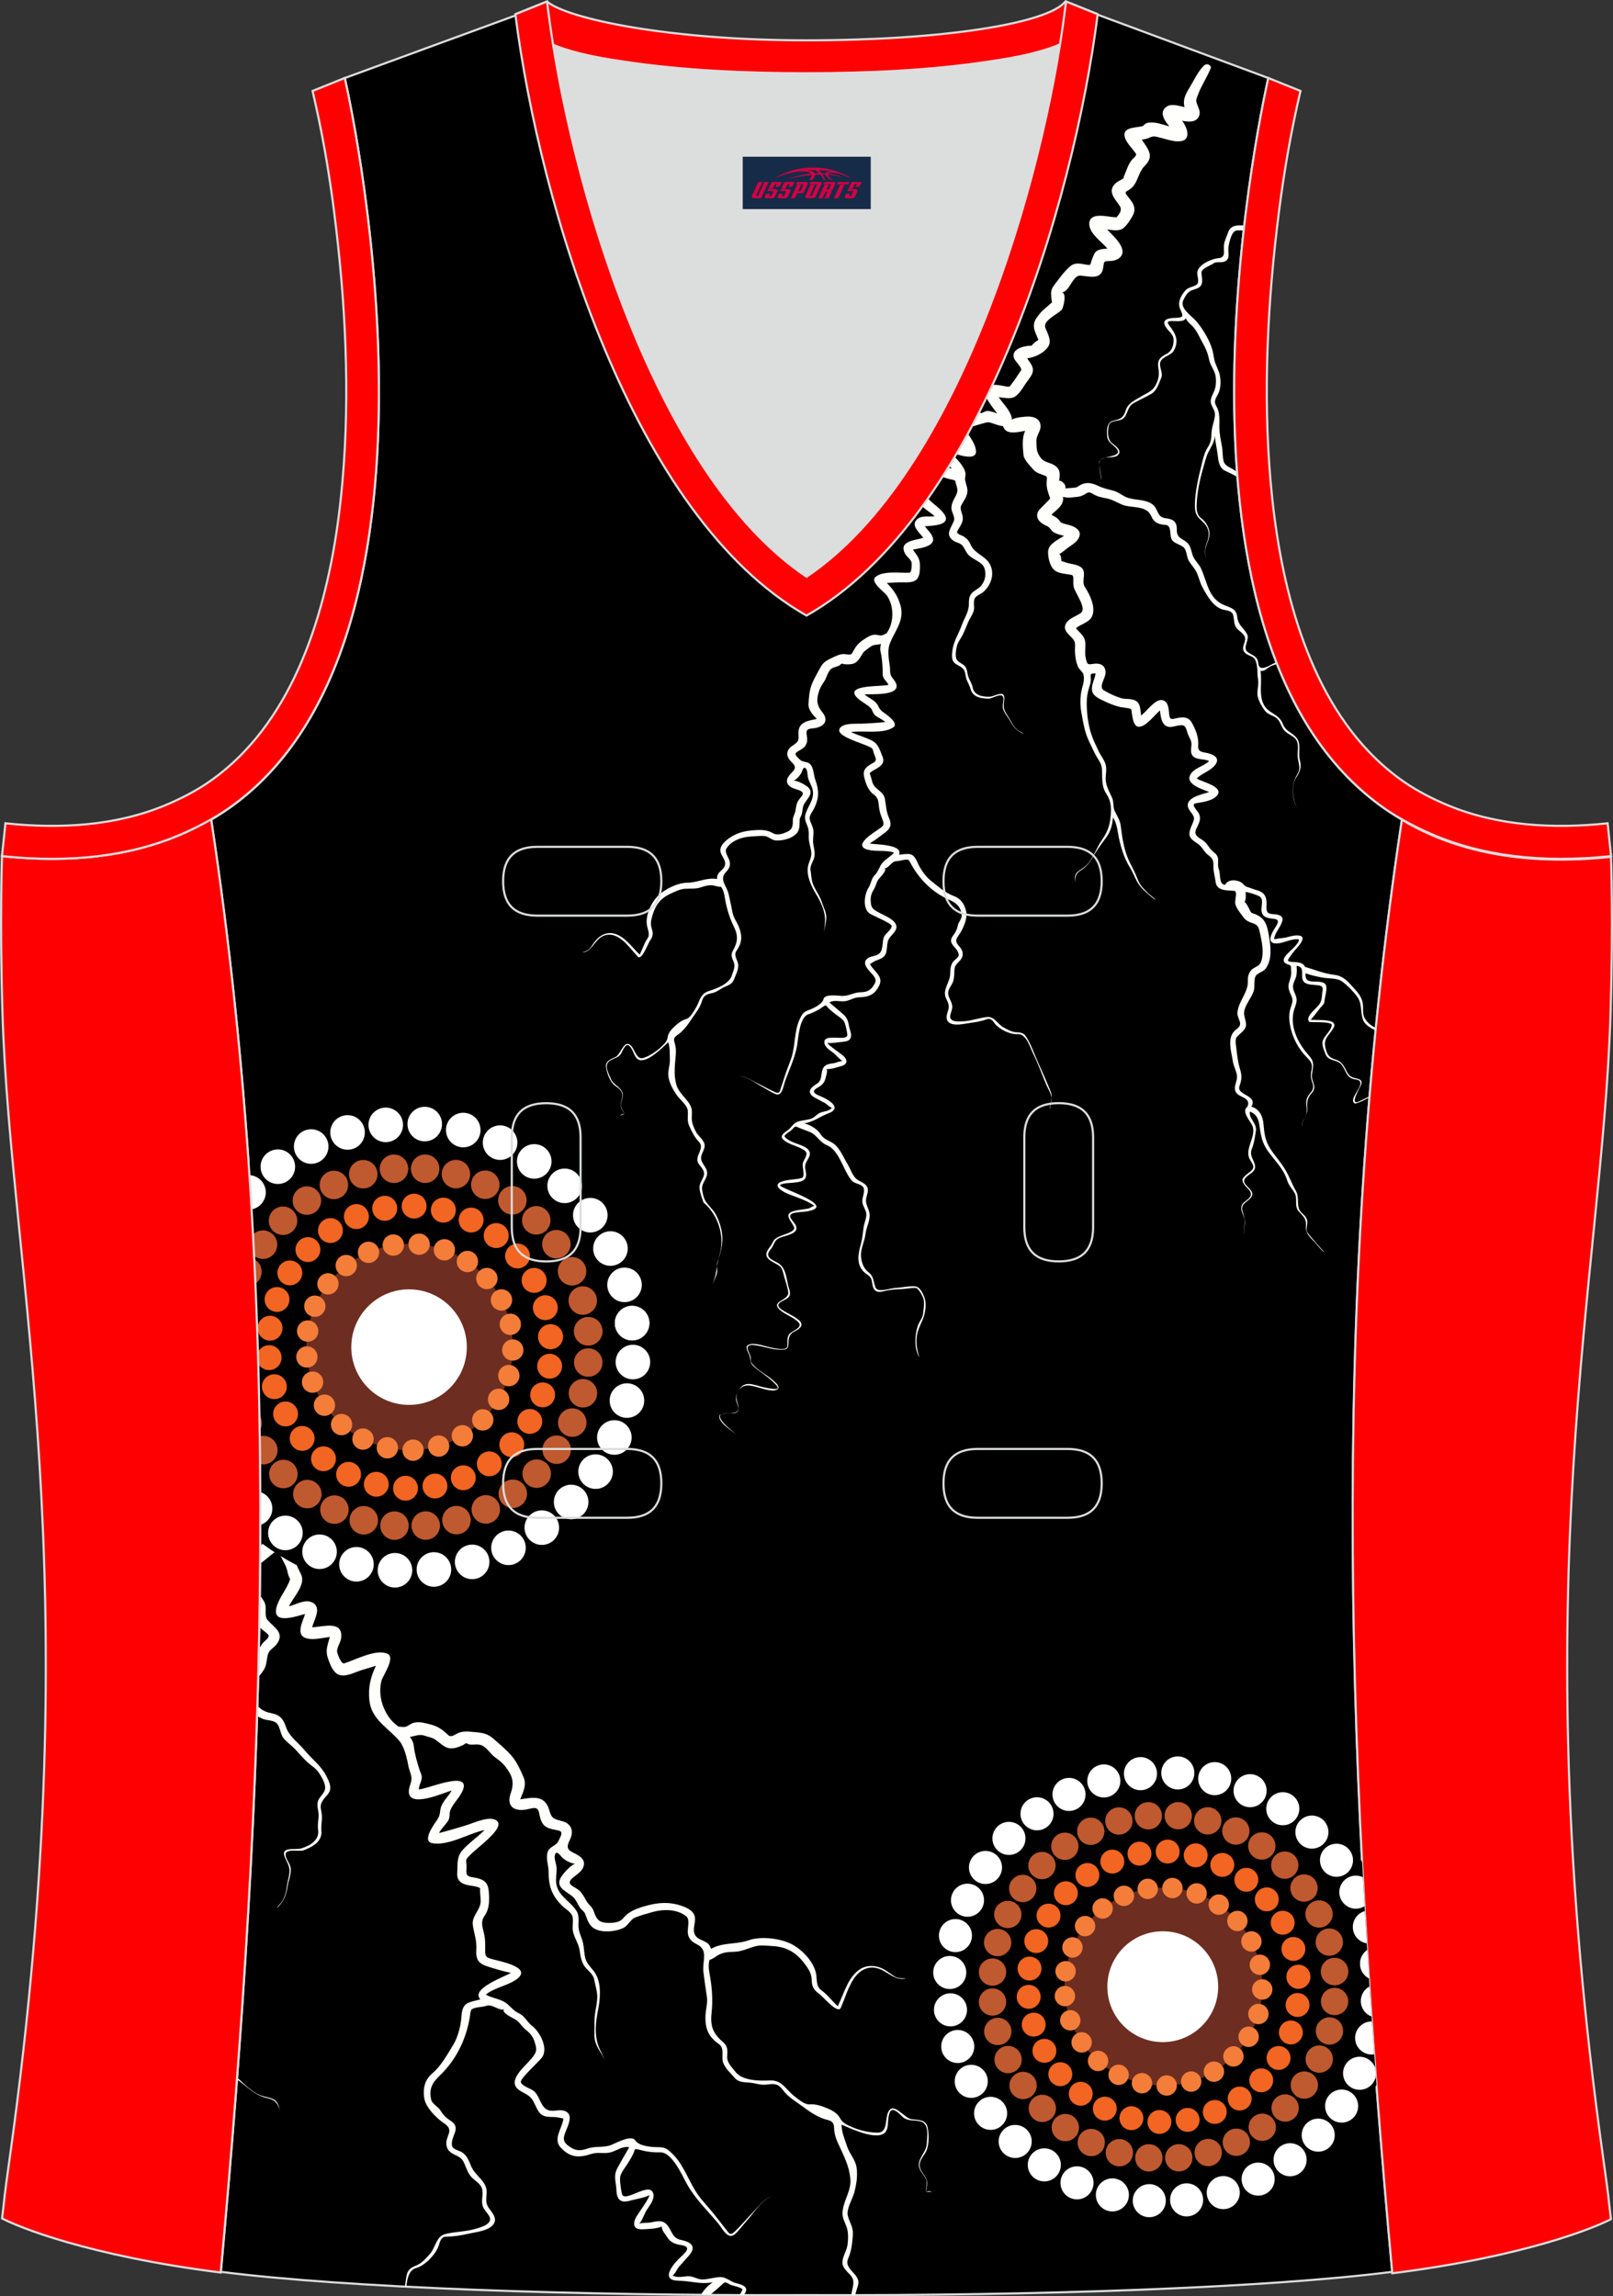 <?xml version="1.0" encoding="utf-8"?>
<!-- Generator: Adobe Illustrator 19.0.0, SVG Export Plug-In . SVG Version: 6.00 Build 0)  -->
<svg xmlns="http://www.w3.org/2000/svg" xmlns:xlink="http://www.w3.org/1999/xlink" version="1.1" id="图层_1" x="0px" y="0px" width="302.41px" height="430.42px" viewBox="0 0 302.41 430.42" enable-background="new 0 0 302.41 430.42" xml:space="preserve">
<rect x="0" y="0" width="302.41" height="430.42" fill="#333333" stroke="none"/>
<g id="XMLID_20_">
	<path id="XMLID_23_" stroke="#DCDDDD" stroke-width="0.4" stroke-miterlimit="22.926" d="M101.8,1.01L64.64,14.63   c0,0,25.43,109.52-25.04,139.02c13.91,91.93,10.01,182.4,1.81,272.21c23.36,2.98,66.59,4.52,109.81,4.36   c43.22,0.17,86.44-1.37,109.81-4.36c-8.2-89.81-12.11-180.28,1.81-272.21c-50.47-29.5-25.04-139.02-25.04-139.02l-37-13.73   l-11.74,8.47l-40.26,2.38l-33.12-3.11L101.8,1.01z"/>
	<path fill="#DCDDDD" d="M151.21,108.12c26.92-18.11,42.35-67.47,47.53-99.78c-4.43,1.88-9.9,2.69-13.42,3.22   c-11.14,1.68-22.91,2.18-34.17,2.18c-11.26,0-23.02-0.5-34.17-2.18c-3.48-0.52-8.88-1.32-13.28-3.16   C108.88,40.71,124.31,90.02,151.21,108.12z"/>
	<path fill="#FF0002" stroke="#DCDDDD" stroke-width="0.4" stroke-miterlimit="22.926" d="M262.83,153.67   c9.87,5.89,22.68,8.69,39.2,6.95c0,0,0.46,11.69-0.09,29.57c-1.51,49.08-16.57,105.44-1.41,214.04c1.31,9.36,0.84,6.4,1.49,11.76   c-3,1.58-16.16,7.01-40.99,10.14C252.81,336.24,248.89,245.69,262.83,153.67z"/>
	<path fill="#FF0003" stroke="#DCDDDD" stroke-width="0.4" stroke-miterlimit="22.926" d="M205.5,2.55l-0.13,0.27   c-2.78,6.16-14.16,7.84-20.06,8.73c-11.14,1.68-22.91,2.18-34.17,2.18c-11.26,0-23.02-0.5-34.17-2.18   c-5.9-0.89-17.28-2.56-20.06-8.73L96.81,2.6c1.13-0.45,1.64-0.66,5.74-2.31c3.85,3.24,22.89,7.27,48.59,7.27s45.26-3.15,48.59-7.26   l0.15,0.01C204.02,1.96,202.5,1.34,205.5,2.55z"/>
	<g>
		<path fill="#FFFFFB" d="M195.33,58.34c-0.3,0.34-0.58,0.69-0.86,1.06c-0.79,1.04-0.79,1.88-0.31,3.05    c0.18,0.42,0.35,0.85,0.53,1.27c-0.5,0.25-0.95,0.7-1.32,1.1c-0.02-0.1-4.07,0.14-3.23,2.39c0.22,0.57,1.61,1.8,1.27,2.26    c-0.58,0.77-1,1.59-1.63,2.34c-0.15,0.18-0.43,0.72-0.69,0.69c-0.6-0.06-1.19-0.21-1.79-0.3c-0.66-0.1-2.31-0.16-2.6,0.68    c-0.47,1.38,1.54,3.62,2.26,4.63c-0.61-0.22-1.24-0.47-1.9-0.48c-0.31,0-0.87,0.43-1.1,0.39c-1.04-0.17-1.88,0.64-2.82,0.7    c-0.65,0.04-1.65-0.07-2.29,0.28c-0.21,0.42-0.41,0.82-0.61,1.23c0.07,1.41,1.63,2.7,2.32,3.8c-1.08-0.16-2.76-1.11-3.94-0.66    c-0.27,0.51-0.54,1.02-0.82,1.52c0.34,1.29,2.16,2.89,2.66,3.59c-1.29-0.44-2.6-1.09-3.97-1.25c-0.78,1.36-1.55,2.65-2.32,3.89    c-0.04,0.82-0.08,1.64-0.19,2.43c-0.23,1.71,2.21,2.81,3.25,3.83c-1.02,0.14-2.43-0.21-3.27,0.54c-1.35,1.19,0.52,2.57,1.14,3.5    c-1.49,0.48-4.68,0.54-3.42,2.96c0.31,0.59,1.23,1.15,1.24,1.81c0.01,0.43,0.03,1.75-0.45,1.77c-1.68,0.08-5.07-0.44-6.38,0.85    c-0.95,0.93,1.74,2.78,2.17,3.4c1.1,1.6,1.29,3.73,0.73,5.56c-0.16,0.53-0.45,1.04-0.76,1.54c-0.35,0.17-0.69,0.36-0.94,0.4    c-0.4,0.06-0.86-0.15-1.27-0.14c-0.8,0.04-1.38,0.45-2.02,0.87c-1.17,0.76-1.59,1.35-2.2,2.55c-0.26,0.52-0.95,0.26-1.41,0.22    c-0.84-0.07-1.59,0.33-2.33,0.67c-1.06,0.49-1.73,0.84-2.3,1.92c-0.55,1.03-1.22,2.14-1.62,3.24c-0.41,1.13-0.5,2.34-0.56,3.52    c-0.06,1.17,0.84,2.02,1.56,2.81c-1.92,0.38-3.6,0.63-3.44,2.96c0.13,1.3-0.26,1.45-1.28,2.17c-1.02,0.72-1.08,1.84-0.21,2.74    c0.66,0.68,1.19,1.13,0.46,1.93c-0.65,0.71-1.63,1.59-0.85,2.57c0.55,0.7,1.52,0.74,2.27,1.11c1.04,0.52-0.12,1.21-0.51,1.97    c-0.29,0.56-0.35,1.16-0.45,1.77c-0.1,0.6-0.5,1.1-0.49,1.72c0.01,1.06-0.02,1.76-1.1,2.24c-0.73,0.33-1.84,0.7-2.58,0.25    c-1.19-0.71-2.47-0.67-3.81-0.56c-1.24,0.1-2.49,0.35-3.59,0.95c-0.9,0.48-2.44,1.55-2.51,2.68c-0.07,1.02,1.02,1.74,0.89,2.77    c-0.14,1.11-1.68,1.37-1.49,2.73c-1.91-0.35-3.69,0.69-5.61,0.7c-1.86,0.01-4.36,1.26-5.64,2.62c-1.17,1.23-2.14,3.43-1.94,5.17    c0.11,0.96,0.73,1.81,0.09,2.73c-0.63,0.91-0.9,1.99-1.43,2.95c-1.46-1.39-2.84-3.52-4.93-3.97c-1.09-0.24-2.18,0.2-2.97,0.96    c-0.52,0.5-0.88,1.13-1.31,1.7c-0.42,0.55-0.93,0.68-1.54,0.91c1.79-0.12,2.23-2.2,3.71-2.99c1.38-0.74,2.76-0.2,3.87,0.74    c1.06,0.9,1.88,2.02,2.83,3.03c0.75,0.79,1.88-2.42,2.27-2.97c0.47-0.66,0.67-1.29,0.4-2.09c-0.33-0.98-0.25-1.56,0.03-2.54    c0.59-2.09,1.57-3.38,3.55-4.25c0.82-0.36,1.6-0.79,2.52-0.86c1.05-0.08,2.04,0.06,3.06-0.28c0.94-0.31,1.7-0.54,2.67-0.27    c0.35,0.09,0.74,0.2,1.1,0.16c0.37,0.53,0.55,1.08,0.65,1.71c0.33,2.04,0.83,3.89,1.74,5.73c0.89,1.81,0.74,2.94-0.2,4.61    c-0.4,0.71-0.13,1.35,0.18,2.03c0.39,0.88-0.08,1.66-0.33,2.51c-0.47,1.59-2.8,2.48-4.27,2.94c-1.79,0.55-1.73,2.02-2.63,3.42    c-0.42,0.65-0.97,1.67-1.7,1.86c-0.81,0.21-1.59,0.85-2.19,1.41c-0.58,0.53-1.15,1.2-1.26,2c-0.1,0.77-0.64,1.27-1.24,1.84    c-0.86,0.81-2.16,1.67-3.28,2.03c-1.27,0.41-1.61-1.46-2.28-2.22c-1.34-1.51-1.94,1.55-2.98,2.05c-0.86,0.41-1.94,0.75-1.77,1.91    c0.17,1.12,0.74,2.77,1.69,3.46c0.89,0.65,1.56,1.09,1.31,2.31c-0.11,0.55-0.31,1.09-0.22,1.65c0.09,0.53,0.52,0.83,0.63,1.33    c-0.48-0.01-0.61,0.15-0.91,0.5c0.3-0.34,0.57-0.3,0.93-0.5c-0.12-0.61-0.67-0.99-0.64-1.65c0.03-0.58,0.28-1.12,0.34-1.7    c0.16-1.54-1.68-1.92-2.2-3.18c-0.43-1.03-1.44-2.67-0.17-3.46c0.79-0.49,1.69-0.57,2.14-1.45c0.18-0.35,0.78-1.84,1.39-1.38    c0.64,0.49,0.86,1.57,1.31,2.22c1.38,1.95,5.03-1.9,6.06-2.82c0.37,1.09,0.27,2.11,0.31,3.24c0.04,1.21-0.5,2.21-0.23,3.46    c0.25,1.16,0.85,2.23,1.52,3.2c0.56,0.81,1.99,1.9,2.07,2.92c0.09,1.12-0.22,1.83,0.3,2.93c0.54,1.15,0.92,1.99,1.8,2.93    c1.19,1.27-1,2.69-0.07,4.09c0.41,0.61,1.17,1.26,1,2.08c-0.2,0.92-0.91,1.51-0.83,2.51c0.08,0.91,0.46,1.81,0.74,2.67    c0.89,0.75,1.63,1.67,2.18,2.7c1.14,2.13,1.55,4.75,0.84,7.08c-0.59,1.94-0.53,3.79-1.38,5.67c0.3-0.63,0.58-1.28,0.81-1.94    c0.29-0.79-0.07-1.7,0.22-2.52c0.73-2.06,1.15-3.85,0.65-6.05c-0.22-0.97-0.57-1.92-1.06-2.79c-0.5-0.88-1.25-1.48-1.8-2.29    c-0.4-0.59-0.65-1.64-0.72-2.35c-0.1-1.05,0.67-1.66,0.9-2.62c0.38-1.57-1.63-2.29-0.96-3.91c0.26-0.63,0.73-1.4,0.46-2.1    c-0.32-0.85-1.18-1.38-1.59-2.19c-0.39-0.77-0.76-1.64-0.75-2.52c0-0.83,0.16-1.48-0.22-2.27c-0.73-1.5-2.32-2.46-2.71-4.15    c-0.48-1.81-0.21-3.63-0.06-5.47c0.07-0.86,0-1.52-0.25-2.32c-0.34-1.08,0.47-1.19,1.19-1.85c1.27-1.16,1.86-2.35,2.85-3.71    c0.5-0.68,0.88-1.37,1.12-2.18c0.33-1.08,0.88-1.25,1.93-1.48c0.92-0.2,1.51-0.81,2.35-1.17c0.71-0.3,1.47-0.6,1.73-1.41    c0.32-0.83,0.78-1.66,0.79-2.57c0.01-0.96-0.98-1.86-0.33-2.78c1.04-1.49,1.13-2.72,0.45-4.47c-0.35-0.89-0.97-1.64-1.17-2.59    c-0.24-1.2-0.48-2.39-0.76-3.58c-0.38-1.62-1.83-2.72-0.48-4.13c0.56-0.59,0.88-1.19,0.67-2.02c-0.17-0.66-1.01-1.71-0.6-2.37    c0.9-1.45,2.77-2.13,4.38-2.24c0.86-0.06,1.8-0.15,2.66-0.12c0.79,0.02,1.37,0.75,2.14,0.83c1.33,0.14,3.6-0.43,4.26-1.72    c0.33-0.65,0.27-1.41,0.29-2.11c0.01-0.38,0.28-0.69,0.38-1.04c0.16-0.56,0.14-1.15,0.35-1.7c0.42-1.06,2.08-2.19,0.9-3.35    c-0.49-0.48-2.08-1.33-2.77-1.27c0.58-0.26,1.06-0.82,1.4-1.35c0.2-0.31,0.4-1.5,0.89-0.94c0.32,0.36,0.31,1.01,0.37,1.45    c0.12,0.95,0.77,1.72,0.94,2.66c0.32,1.83-1.05,3.04-1.42,4.68c-0.16,0.71,0.17,1.4,0.43,2.04c0.38,0.95,0.16,1.71,0.27,2.68    c0.1,0.79,0.41,1.55,0.45,2.35c0.04,0.95-0.53,1.73-0.65,2.64c-0.25,1.75,0.69,3.65,1.56,5.09c0.82,1.36,1.6,2.98,1.66,4.59    c0.03,0.97-0.17,1.9-0.2,2.86c0.06-1.61,0.83-2.84,0.15-4.5c-0.36-0.89-0.61-1.82-1.06-2.67c-0.42-0.8-0.95-1.56-1.23-2.42    c-0.23-0.71-0.25-1.61-0.38-2.36c-0.16-0.91,0.56-1.67,0.72-2.53c0.14-0.76-0.05-1.52-0.19-2.27c-0.18-0.96,0.11-1.84-0.01-2.77    c-0.09-0.73-0.54-1.33-0.67-2.03c-0.13-0.68,0.53-1.41,0.81-1.98c0.94-1.89,0.97-3.39,0.25-5.35c-0.3-0.82-0.28-1.73-0.67-2.52    c-0.59-1.19-1.62-0.59-2.34-1.4c-0.4-0.45-1.1-0.88-0.44-1.33c0.7-0.47,1.56-0.78,1.82-1.68c0.17-0.57,0.05-1.15-0.02-1.72    c-0.13-0.96,0.5-0.95,1.34-1.05c1.83-0.22,2.96-1.34,1.6-3.02c-1.07-1.32-1.13-2.31-0.61-3.93c0.21-0.65,0.55-1.21,0.94-1.77    c0.47-0.68,0.63-1.68,1.19-2.27c0.43-0.45,1.1-0.49,1.63-0.75c0.3-0.15,0.4-0.47,0.66-0.35c0.26,0.11,0.6,0.11,0.88,0.11    c1.8,0.04,2.04-0.72,2.9-2.06c0.3-0.48,0.93-0.83,1.37-1.19c0.65-0.52,1.31-0.38,2.05-0.56c-0.15,0.48-0.2,0.97-0.07,1.5    c0.27,1.09,0.34,2.34,0.39,3.47c0.02,0.39-0.07,0.78,0.07,1.16c0.21,0.59,0.78,0.95,1.01,1.52c-1.02,0.4-8.61-0.16-5.77,2.52    c0.74,0.7,1.75,1.11,2.44,1.84c0.41,0.43,0.36,1.03,0.96,1.46c0.57,0.41,1.26,0.67,1.77,1.16c-1.47,0.15-2.95,0.24-4.43,0.3    c-1.05,0.04-3.43-0.17-4.1,0.87c-0.62,0.96,1.51,1.82,2.08,2.08c1.23,0.56,2.58,0.92,3.79,1.55c0.4,0.21,0.37,0.62,0.51,1.04    c0.26,0.78,0.75,1.3-0.07,1.78c-1.1,0.63-2.07,1.14-1.75,2.59c0.26,1.17,0.76,2.64,1.78,3.35c1.02,0.71,0.88,1.52,1.05,2.64    c0.1,0.69,0.34,1.35,0.59,2c0.38,0.98,0.35,1.16-0.54,1.78c-1.04,0.73-5.3,3.25-2.01,3.99c1.52,0.34,3.27-0.02,4.74,0.5    c-0.75,0.89-1.94,1.35-2.51,2.41c-0.4,0.75-0.54,1.24-1.15,1.87c-0.61,0.62-0.64,1.57-1.11,2.29c-0.79,1.21-1.15,3.85,0.16,4.82    c0.56,0.41,4.17,1.83,4.17,2.36c0,0.69-1.11,1.38-1.4,1.97c-0.45,0.91-0.12,2.33-0.81,3.09c-0.59,0.64-1.6,0.51-2.27,1    c-1.14,0.83-0.11,1.93,0.53,2.64c0.64,0.71,1.26,1.27,0.73,2.19c-0.65,1.14-1.32,1.52-2.62,1.54c-1.24,0.02-2.2,0.71-3.39,0.69    c-0.75-0.02-3.33-0.44-3.55,0.59c-0.2,0.9-1.73,1.66-2.63,2c-1.03,0.39-1.24,0.58-1.77,1.64c-1.13,2.29-0.83,5.01-1.63,7.41    c-0.38,1.13-0.86,2.22-1.22,3.35c-0.23,0.73-0.46,1.45-0.71,2.17c-0.31,0.91-0.26,1.26-1.25,0.81c-1.24-0.56-2.44-1.24-3.65-1.85    c-0.97-0.48-2.08-1.24-3.22-1.04c1.46-0.25,3.41,1.33,4.61,1.96c0.81,0.43,1.6,0.99,2.45,1.34c1.29,0.52,1.46-1.4,1.78-2.29    c0.8-2.25,1.88-4.43,2.29-6.8c0.26-1.49,0.43-5.29,2.12-5.85c1.03-0.35,1.9-0.81,2.79-1.44c0.62-0.44,0.49-0.17,0.96,0.29    c0.41,0.4,0.85,0.76,1.3,1.11c0.5,0.39,1.15,0.76,1.55,1.26c0.33,0.42,0.64,2.01,0.7,2.56c0.16,1.5-4.54-0.42-4.3,1.58    c0.1,0.85,1.09,1.41,1.7,1.88c0.49,0.38,1.18,1.28,1.73,1.52c-0.43-0.04-1.19,0.33-1.62,0.4c-0.61,0.09-1.5,0.16-1.9,0.71    c-0.78,1.07-0.06,2.51-1.5,3.26c-1.24,0.79-1.7,1.65-0.19,2.5c0.64,0.35,1.29,0.68,1.93,1.04c0.28,0.15,0.96,0.85,1.27,0.84    c-0.45,0.61-1.36,0.67-2.03,0.87c-0.79,0.24-1.15,0.95-1.91,1.2c-0.76,0.25-1.59,0.28-2.36,0.5c-1.01,0.28-1.25,1.17-2.07,1.71    c-0.53,0.34-1.48,1-0.81,1.65c0.55,0.53,1.27,0.83,1.96,1.1c0.7,0.27,1.44,0.52,2.05,0.96c0.92,0.66-0.05,1.5-0.3,2.44    c-0.17,0.66,0.58,2.55-0.25,2.77c-1.26,0.32-2.63,0.2-3.85,0.71c-1.62,0.67,0.3,1.8,1.11,2.14c1.73,0.73,3.66,1.24,5.19,2.37    c-0.27-0.05-0.83,0.41-1.13,0.47c-0.99,0.2-2.05,0.24-3.01,0.56c-1.7,0.57-0.05,2,0.3,2.93c0.29,0.76-1.48,1.26-1.92,1.43    c-0.48,0.19-0.99,0.37-1.44,0.65c-0.59,0.36-0.72,1.1-1.15,1.63c-1.56,1.9-0.19,2.44,1.48,3.37c0.86,0.49,0.9,1.22,1.15,2.1    c0.28,0.96,0.65,2.02,0.79,3c0.23,1.62-3.43,1.65-1.58,3.32c1.03,0.93,2.46,1.32,3.45,2.3c1.09,1.07-1.26,1.6-1.75,2.36    c-0.44,0.69-0.16,1.51-0.33,2.26c-0.19,0.86-2.52,0.24-3.19,0.12c-1.07-0.21-3.41-1.16-4.35-0.28c-0.23,0.85,0.57,1.52,0.6,2.34    c0.04,1.08,0.6,1.52,1.45,2.16c1.2,0.9,2.6,1.83,3.57,2.99c0.6,0.71-0.42,0.6-0.93,0.55c-1.03-0.11-2.07-0.4-3.06-0.68    c-1.88-0.52-2.67-0.15-3.5,1.65c-0.42,0.92,0.01,1.58,0.24,2.48c0.3,1.17-1.24,1.14-2,1.13c-3.79-0.09,1.05,3.42,1.96,4.27    c-0.81-0.79-3.6-2.36-3.51-3.69c0.06-0.79,2.29-0.49,2.8-0.58c1.67-0.28,0.21-2.22,0.44-3.29c0.26-1.2,1.17-2.04,2.4-1.9    c1.23,0.14,2.39,0.64,3.6,0.86c0.47,0.08,1,0.15,1.46-0.04c0.95-0.39,0.06-1.15-0.45-1.64c-1.27-1.23-3.34-2.04-4.28-3.58    c-0.19-0.31,0-0.66-0.09-0.99c-0.11-0.41-0.34-0.78-0.47-1.18c-0.36-1.08,0.51-1.09,1.33-0.98c1.55,0.21,3.01,0.78,4.59,0.84    c1.29,0.05,1.63-0.08,1.65-1.4c0.02-1.01,0.26-1.6,1.17-2.05c4.42-2.18-4.29-3.68-2.94-5.22c0.48-0.55,1.29-0.63,1.78-1.18    c0.59-0.67,0.08-1.48-0.08-2.21c-0.38-1.65-0.46-3.5-2.15-4.33c-1.29-0.64-2.23-1.16-1.09-2.47c0.45-0.51,0.65-1.43,1.15-1.81    c0.57-0.43,1.35-0.55,2.01-0.79c0.53-0.18,1.24-0.4,1.53-0.92c0.44-0.8-0.61-1.64-0.96-2.26c-0.65-1.15,1.59-1.12,2.31-1.2    c7.65-0.83-4.71-4.48-4.32-5c0.3-0.4,1.95-0.4,2.42-0.46c0.78-0.1,2.09-0.13,2.4-1.02c0.23-0.66-0.14-1.37-0.12-2.04    c0.03-0.71,0.56-1.27,0.8-1.9c0.62-1.59-1.81-2.12-2.87-2.55c-0.67-0.27-1.35-0.6-1.8-1.18c-0.01-0.35,1.25-1.04,1.47-1.31    c0.58-0.7,0.57-0.59,1.31-0.28c0.64,0.27,1.29,0.49,1.94,0.75c1.39,0.56,1.81,1.92,3.27,2.51c1.56,0.63,2.45,2.69,3.16,4.14    c0.42,0.84,0.83,1.71,1.43,2.44c0.5,0.61,1.45,0.58,2.03,1.09c0.62,0.53,0.15,1.65,0.03,2.3c-0.18,1,0.25,1.47,0.59,2.34    c0.37,0.95-0.18,1.91-0.35,2.83c-0.18,1-0.21,2.02-0.46,3.01c-0.46,1.79-1.13,3.83,0.35,5.46c0.54,0.6,1.38,0.82,1.58,1.69    c0.15,0.65,0.14,1.57,0.76,1.99c0.48,0.33,1.17,0.16,1.68,0.03c1.06-0.27,2.17-0.33,3.27-0.37c0.82-0.03,1.71-0.24,2.52-0.22    c0.54,0.01,1.35,1.57,1.48,2.03c0.23,0.85,0.02,1.84-0.05,2.7c-0.08,0.93-0.7,1.51-1,2.36c-0.59,1.65-0.73,4.45,0.31,5.94    c-0.44-1.17-0.67-2.63-0.52-3.88c0.17-1.44,0.81-2.32,1.27-3.62c0.37-1.03,0.56-2.52,0.23-3.58c-0.22-0.69-0.87-2.13-1.71-2.22    c-1.2-0.14-2.65,0.24-3.87,0.29c-0.87,0.04-3.22,0.94-3.63-0.07c-0.49-1.18-0.24-2.05-1.38-2.92c-0.92-0.71-1.34-1.99-1.37-3.13    c-0.03-1.3,0.7-2.67,0.85-3.98c0.16-1.39,1.08-2.79,0.69-4.2c-0.15-0.55-0.42-1.07-0.55-1.63c-0.16-0.67,0.13-1.3,0.26-1.94    c0.3-1.5-0.83-1.76-1.86-2.39c-0.92-0.57-1.27-1.91-1.81-2.79c-0.71-1.18-1.37-2.79-2.37-3.74c-0.85-0.81-2.04-0.91-2.71-1.95    c-0.69-1.08-1.92-1.79-3.14-2.12c1.82-0.28,2.92-1.27,4.59-1.9c2.4-0.9,0.38-2.28-0.96-2.93c-1.06-0.52-2.79-0.94-1.1-1.87    c0.69-0.37,1.26-0.86,1.44-1.65c0.09-0.4,0.49-1.47,0.22-1.84c0.66,0.13,2.29-0.39,2.93-0.6c1.14-0.39,0.92-1.22,0.2-1.89    c-0.36-0.33-3.07-2.13-2.95-2.43c0.22,0.21,2.44-0.15,2.76-0.16c1.56-0.08,1.94-0.76,1.49-2.14c-0.38-1.15-0.23-2.07-1.23-2.97    c-0.87-0.78-1.78-1.52-2.66-2.28c0.85-0.51,1.77-0.16,2.74-0.22c0.99-0.06,1.78-0.71,2.76-0.74c1.91-0.06,3.08-0.5,3.9-2.36    c0.72-1.63-1.18-2.6-1.8-3.88c-0.02-0.01,0.88-0.54,1.02-0.6c0.89-0.38,1.73-0.52,2.02-1.56c0.18-0.67,0.13-1.38,0.3-2.05    c0.2-0.76,0.85-1.24,1.29-1.85c1.4-1.94-1.97-2.99-3.24-3.75c-1.06-0.63-1.19-0.88-1.25-2.06c-0.04-0.87,0.17-1.46,0.62-2.19    c0.42-0.68,0.45-1.44,1.02-2.04c0.19-0.2,1.64-1.71,0.86-1.84c0.8,0.13,1.4-1.35,2.32-1.35c0.74,0,1.44-0.39,2.19-0.25    c0.16-0.04,0.62,0.92,0.68,1.02c1.62,2.82,3.96,5.12,6.98,6.45c1.41,0.63,2.2,1.27,2.4,2.93c0.04,0.66-0.58,1.21-0.72,1.84    c-0.18,0.82-0.39,1.29-0.9,1.96c-1.21,1.58,0.77,2.09,1.03,3.45c0.2,0.54-0.72,1.07-0.99,1.41c-0.54,0.67-0.57,1.53-0.59,2.35    c-0.05,1.64-1.53,2.94-0.76,4.58c0.32,0.68,0.63,1.27,0.43,2.04c-0.17,0.65-0.59,1.59-0.13,2.22c0.8,1.1,3.15,0.46,4.24,0.32    c1.07-0.13,2.13-0.33,3.15-0.7c0.67-0.26,1.12,0.4,1.46,0.85c0.81,1.05,2.88,2.06,4.2,1.95c1.71-0.14,2.4,2.55,3.01,3.76    c0.94,1.88,1.62,3.87,2.45,5.8c0.34,0.78,0.9,1.6,0.98,2.47c0.02,0.26-0.46,2.34-0.29,2.38c-0.24-1.36,0.67-2.24,0.09-3.67    c-0.73-1.8-1.51-3.57-2.31-5.34c-0.73-1.62-1.34-3.46-2.3-4.95c-0.43-0.66-1-0.76-1.73-0.79c-0.94-0.03-1.69-0.48-2.5-0.92    c-1.06-0.58-1.69-2.07-3.03-1.94c-1.43,0.13-2.8,0.67-4.25,0.78c-0.94,0.07-3,0.29-2.69-1.14c0.12-0.53,0.38-1.04,0.37-1.6    c-0.02-0.9-0.74-1.61-0.77-2.49c-0.02-0.61,0.39-1.17,0.68-1.67c0.38-0.65,0.44-1.32,0.47-2.07c0.02-0.53,0-1.15,0.34-1.6    c0.5-0.65,1.3-1.13,1.24-2.08c-0.09-1.6-2.01-1.75-0.82-3.36c0.8-1.08,1.76-3.14,1.48-4.49c-0.3-1.41-0.99-2.48-2.35-2.97    c-1.59-0.58-3-1.85-4.31-2.89c-1.05-0.85-2.02-2.3-2.55-3.54c-0.83-1.91-1.72-1.42-3.4-1.31c0.89-1.96-4.46-1.89-5.5-2.1    c0.99-0.6,2.01-1.37,2.92-2.07c1.09-0.84,1.23-1.56,0.68-2.8c-0.54-1.25-0.49-2.23-0.75-3.54c-0.27-1.38-1.84-1.69-2.29-2.95    c-0.21-0.59-0.3-1.22-0.56-1.79c0.33-0.39,0.82-0.62,1.26-0.86c0.9-0.5,1.63-1.17,1.15-2.28c-0.53-1.24-0.71-2.34-1.99-3    c-1.26-0.65-2.65-0.99-3.92-1.6c2.21-0.34,5.85,0.43,7.88-0.84c1.29-0.8-1.37-2.54-1.91-2.94c-0.78-0.57-0.65-0.95-1.2-1.61    c-0.6-0.73-1.54-1.03-2.22-1.67c1.13-0.1,6.73,0.35,5.93-1.97c-0.16-0.49-0.55-0.89-0.84-1.3c-0.43-0.63-0.25-1.44-0.38-2.17    c-0.18-1.12-0.42-2.86-0.03-3.94c0.86-2.35,2.78-4.32,2.11-7.07c-0.44-1.82-1.33-3.15-2.63-4.44c0.99-0.02,1.93-0.15,2.93-0.12    c0.92,0.03,2.35,0.1,2.89-0.82c0.41-0.69,0.4-1.6,0.4-2.38c0-1.32-0.6-1.89-1.32-2.92c0.97-0.22,2.25-0.34,3.11-0.87    c1.7-1.04-0.21-2.57-0.86-3.51c1.25-0.13,5.14-0.1,3.58-2.34c-0.88-1.27-2.34-1.97-3.27-3.19c0.16-0.68-0.1-1.35-0.04-2.03    c0.08-0.83,0.21-1.75,0.35-2.57c1.27,0.37,2.5,0.89,3.79,1.23c0.28,0.07,0.56,0.14,0.85,0.19c0.62,0.11,0.43,0.4,0.62,0.95    c0.34,0.99,0.27,1.42-0.24,2.32c-0.35,0.63-0.66,1.28-0.67,2.02c-0.01,0.79,0.75,1.65,0.46,2.42c-0.52,1.35-1.76,2.59-0.02,3.74    c0.52,0.35,1.23,0.37,1.64,0.89c0.42,0.53,0.62,1.18,1.09,1.7c0.84,0.93,2.62,1.32,3.02,2.52c0.42,1.24,0.1,2.64-0.87,3.54    c-0.48,0.45-1.12,0.68-1.55,1.2c-0.54,0.66-0.48,1.37-0.5,2.17c-0.03,1.32-0.94,2.65-1.37,3.87c-0.55,1.54-1.51,2.98-1.71,4.62    c-0.08,0.71-0.22,1.62,0.26,2.22c0.43,0.54,1.17,0.65,1.63,1.15c0.53,0.37,0.52,1.19,0.66,1.75c0.19,0.76,0.66,1.4,0.87,2.18    c0.4,1.52,2.05,1.75,3.42,1.76c0.63,0,2.46-1.25,2.69-0.23c0.14,0.6-0.13,1.21-0.09,1.82c0.06,0.89,0.97,1.83,1.38,2.59    c0.62,1.13,1.25,1.87,2.49,2.39c0-0.11-0.73-0.43-0.85-0.52c-0.64-0.44-1.11-1.05-1.45-1.74c-0.34-0.68-0.83-1.27-1.16-1.97    c-0.36-0.76-0.19-1.4-0.13-2.2c0.16-1.96-1.74-0.56-2.69-0.51c-1.36,0.07-2.95-0.23-3.24-1.73c-0.15-0.79-0.6-1.36-0.84-2.1    c-0.19-0.62-0.16-1.33-0.59-1.86c-0.43-0.52-1.22-0.69-1.56-1.29c-0.36-0.63-0.1-1.91,0.06-2.58c0.19-0.75,0.75-1.38,1.08-2.07    c0.36-0.74,0.65-1.5,0.97-2.25c0.31-0.73,0.83-1.43,1.07-2.18s-0.2-1.89,0.3-2.51c0.38-0.48,1.09-0.69,1.55-1.09    c0.52-0.46,0.95-1.04,1.23-1.67c0.65-1.43,0.52-3.13-0.61-4.28c-1.04-1.05-2.43-1.47-3.04-2.9c-0.28-0.67-0.68-1.11-1.28-1.51    c-0.36-0.24-1.46-0.48-1.23-0.96c0.52-1.08,1.27-1.68,0.98-3.01c-0.13-0.61-0.54-1.27-0.22-1.89c0.42-0.81,1.04-1.53,1.14-2.48    c0.08-0.8-0.27-1.43-0.41-2.19c-0.11-0.58,0.18-0.91,0.02-1.52c-0.41-1.53-1.79-2.55-2.72-3.75c0.82,0.3,4.84,1.81,4.73-0.19    c-0.09-1.57-1.51-3.17-2.35-4.41c1.27,0.04,2.4-0.5,3.61-0.8c0.77-0.19,0.91-0.34,1.68-0.08c0.59,0.2,1.17,0.42,1.78,0.54    c0.12,0.02,0.24,0.04,0.35,0.04c0.03,0.11,0.08,0.22,0.14,0.34c0.68,1.37,2.88,0.72,4.01,0.54c-0.65,1.37-0.45,3.13-0.3,4.62    c0.08,0.81,1.34,2.09,1.88,2.7c0.43,0.49,1.04,0.67,1.62,0.91c0.7,0.29,0.95,0.15,0.86,0.94c-0.15,1.35,0.14,2.15,0.61,3.44    c0.12,0.17-1.93,1.98-2.16,2.38c-0.82,1.39,0.37,2.36,1.58,2.87c0.6,0.25,0.71,0.82,1.25,1.15c0.59,0.36,1.29,0.51,1.95,0.68    c-1.01,0.66-2.9,1.47-2.99,2.88c-0.07,1.17,0.37,3.13,1.46,3.75c0.69,0.39,1.51,0.46,2.28,0.59c0.66,0.11,0.99,0.01,0.99,0.75    c0,0.48-0.02,0.96,0.03,1.43c0.11,1.08,2.6,4.16,1.38,5.05c-0.88,0.64-2.15,0.95-2.75,1.92c-0.84,1.36,0.7,2.18,1.38,3.11    c0.43,0.58,0.25,1.26,0.26,1.94c0.01,1.06,0.16,2.11,0.56,3.1c0.18,0.45,0.93,1.05,1.02,1.4c0.19,0.78,0.09,1.49-0.14,2.25    c-0.44,1.46-0.54,3.28-0.26,4.79c0.35,1.9,0.6,3.77,1.45,5.53c0.43,0.88,0.83,1.79,1.29,2.65c0.4,0.74,1.04,1.5,1.12,2.37    c0.16,1.68-0.17,3.28,0.83,4.81c0.94,1.43,0.97,2.71,0.81,4.38c-0.18,1.9-0.7,2.97-1.76,4.53c-0.95,1.4-1.62,3.48-2.86,4.61    c-0.5,0.46-1.14,0.76-1.63,1.23c-0.58,0.55-0.44,1.23-0.42,1.95c0.03-1.27,0.16-1.73,1.26-2.43c1.03-0.65,1.69-1.68,2.29-2.71    c0.68-1.16,1.47-2.22,2.27-3.3c0.91-1.23,1.15-2.32,1.31-3.81c0.85,1.37,0.85,2.86,1.22,4.4c0.42,1.74,0.98,3.44,1.93,4.96    c0.77,1.25,1.25,2.92,2.3,3.96c0.79,0.78,1.64,1.55,2.54,2.2c0-0.2-1.17-1.07-1.35-1.24c-0.42-0.42-0.84-0.84-1.23-1.29    c-0.56-0.65-0.85-1.57-1.19-2.35c-0.42-0.97-0.97-1.87-1.38-2.85c-0.85-2.02-1.13-4.09-1.4-6.24c-0.13-1.02-0.67-1.8-1.11-2.71    c-0.39-0.82-0.13-1.77-0.55-2.63c-0.46-0.95-0.85-1.64-1.08-2.69c-0.24-1.11,0.14-1.99-0.01-3.05c-0.14-1.04-0.94-1.94-1.38-2.86    c-0.5-1.05-1.04-2.14-1.4-3.24c-0.63-1.94-0.91-4.4-0.82-6.43c0.04-0.98,0.31-1.9,0.6-2.82c0.15-0.47,0.17-0.96,0.12-1.44    c-0.07-0.7,0.24-0.65,0.92-0.67c-0.13,1.06-0.82,2.1-0.67,3.19c0.15,1.08,1.43,1.6,2.29,2.01c0.96,0.46,2.02,0.89,3.06,1.12    c0.37,0.08,1.97,0.18,2.03,0.49c0.16,0.81,0.21,3.27,1.46,3.2c1.34-0.07,2.94-2.26,3.9-3.06c0.15,1.46,0.42,3.34,2.27,3.07    c0.59-0.09,1.18-0.31,1.79-0.31c0.9,0,0.94,1.12,1.21,1.77c0.32,0.78,0.68,1.08,0.63,1.96c-0.03,0.57-0.19,1.24,0.08,1.78    c0.57,1.13,2.29,0.7,3.23,1.22c-1.02,1.02-2.98,1.3-3.59,2.72c-0.73,1.72,2.52,2.61,3.61,3.08c-1.31,0.46-4.73,1.03-3.89,3.06    c0.25,0.61,1.2,1.38,1.03,2.08c-0.22,0.94-0.87,1.76-0.84,2.76c0.02,0.9,1,1.39,1.65,1.86c0.81,0.59,1.07,1.48,1.87,2.06    c0.81,0.59,1.01,1.04,0.97,2.04c-0.04,0.97,0.29,2,0.41,2.97c0.22,1.8,2.16,1.55,3.54,1.71c0.6,0.07,0.07,1.71,0.14,2.2    c0,0.88,1.04,2.03,1.52,2.71c0.5,0.69,1.03,0.9,1.8,1.15c0.89,0.29,1.06,0.71,1.27,1.63c0.39,1.71,0.89,3.97,0.22,5.68    c-0.29,0.73-1.17,0.88-1.71,1.39c-0.59,0.57-0.76,1.33-0.73,2.13c0.08,2.15-1.77,3.77-1.96,5.93c-0.05,0.63,0.38,1.26,0.49,1.87    c0.14,0.76-0.51,1.07-1,1.52c-1.47,1.4-0.62,3.96-0.35,5.7c0.13,0.89,0.6,1.69,0.76,2.58c0.17,0.93-0.4,1.66-0.37,2.57    c0.06,1.9,3.16,1.28,2.36,3.37c-1.26,0.89,0.6,2.79,0.91,3.57c0.79,1.95-1.36,4.14-0.59,6.07c0.23,0.57,1.05,1.38,0.67,2.04    c-0.53,0.78-1.52,1.06-1.94,1.95c-0.08,1.48,2.63,2.17,1.16,3.61c-0.42,0.41-1.07,0.74-1.29,1.31c-0.33,0.85,0.35,1.75,0.54,2.56    c0.08,0.33-0.18,2.84-0.13,2.84c0,0,0.17-1.95,0.18-2.1c0.07-0.9-0.28-1.52-0.48-2.39c-0.27-1.17,0.82-1.55,1.49-2.26    c0.97-1.03-0.14-1.76-0.81-2.52c-1.04-1.16,0.59-1.78,1.3-2.47c1.07-1.03-0.2-2.18-0.34-3.3c-0.08-0.63,0.27-1.23,0.43-1.82    c0.23-0.84,0.36-1.7,0.48-2.57c0.2-1.44-1.37-2.25-1.13-3.58c1.3,0.46,1.65,1.46,1.82,2.78c0.24,1.8,0.52,3.18,1.6,4.68    c0.84,1.16,1.83,2.21,2.61,3.42c0.43,0.67,0.79,1.39,1.01,2.16c0.29,0.83,0.93,1.47,1.35,2.23c0.6,1.08-0.11,2.36,0.72,3.36    c0.88,1.04,1.53,1.4,1.4,2.9c-0.13,1.45,1.08,2.26,1.94,3.27c0.14,0.17,1.34,1.65,1.51,1.49c-0.07,0.08-3.16-3.51-3.25-3.76    c-0.19-0.54,0.03-1.14,0.06-1.68c0.04-0.79-0.39-1.28-0.95-1.77c-1.35-1.18-0.38-2.76-1.2-4.22c-0.73-1.28-1.22-2.68-1.97-3.95    c-0.84-1.42-1.98-2.62-2.86-4.01c-0.93-1.48-1.1-2.87-1.24-4.56c-0.12-1.48-0.75-2.82-2.26-3.27c1.25-2.25-2.91-2.07-2.23-3.9    c0.41-1.11,0.47-1.92,0.11-3.07c-0.42-1.33-0.55-2.61-0.71-3.98c-0.07-0.63-0.33-1.69,0.18-2.22c0.67-0.69,1.79-1.34,1.63-2.46    c-0.15-1.05-0.59-1.67-0.2-2.76c0.38-1.05,1.08-1.93,1.52-2.95c0.45-1.01,0.08-2.06,0.44-3.05c0.23-0.62,1.46-0.87,1.89-1.44    c1.29-1.69,0.99-4.12,0.67-6.06c-0.32-2.02-0.65-3.45-2.68-4.23c-0.71-0.27-0.6-0.05-0.96-0.8c-0.08-0.15-0.76-1.6-1.02-1.42    c0.39-0.18,0.27-1.52,0.29-1.93c0.86,0.21,1.77,0.44,2.56,0.85c0.9,0.47,0.26,1.99,0.41,2.82c0.23,1.23,1.39,1.29,2.4,1.4    c1.3,0.19,0.34,1.31-0.08,2c-0.91,1.51-1.13,2.85,0.95,2.57c1.05-0.14,2.67-0.97,3.71-0.71c0.15,0.72-1.65,2.14-2.07,2.61    c-0.33,0.37-0.94,0.95-0.72,1.51c0.13,0.34,0.54,0.49,0.85,0.59c0.63,0.18,0.43,0.44,0.5,1.06c0.11,0.96-0.16,1.51-0.42,2.42    c-0.28,1,0.24,1.77,0.58,2.67c0.3,0.81-0.17,1.55-0.36,2.32c-0.27,1.09-0.14,2.34,0.11,3.42c0.46,1.96,1.47,3.87,2.87,5.32    c0.69,0.72,1.3,1.24,1.08,2.32c-0.21,1.04-0.24,1.65,0.14,2.66c0.33,0.86,0.05,1.37-0.52,2.03c-0.65,0.76-0.72,1.45-0.58,2.42    c0.11,0.77,0.03,1.23-0.31,1.9c-0.21,0.43-0.81,1.36-0.36,1.82c-0.57-0.72,0.85-2.27,0.82-3.09c-0.04-1.4-0.18-2.08,0.81-3.18    c1.13-1.25-0.1-2.1,0.04-3.44c0.17-1.59,0.62-2.29-0.6-3.65c-2.02-2.23-3.69-5.54-2.71-8.63c0.19-0.59,0.45-1.14,0.44-1.78    c-0.02-0.85-0.62-1.51-0.68-2.35c-0.05-0.74,0.47-1.43,0.62-2.13c0.13-0.6,0.1-1.28,0.05-1.89c1.44,0.2,0.92,1.34,1.08,2.39    c0.17,1.15,1.63,1.16,2.52,1.22c1.73,0.1,1.25,0.63,1.16,2c-0.09,1.41-0.53,1.7-1.48,2.68c-0.43,0.44-1.6,1.59-0.87,2.23    c0.53,0.11,4.24-0.11,4.19,0.59c-0.06,0.8-0.93,1.66-1.36,2.29c-0.76,1.12-0.27,1.91,0.16,3.11c0.53,1.46,2.11,0.96,2.96,1.95    c0.98,1.15,0.91,2.63,2.68,2.84c2.8,0.34-1.74,3.7-0.08,4.53c0.96-0.21,1.79-0.68,2.62-1.14l0.01-0.18    c-0.95,0.45-1.87,0.94-2.11,1.02c-1.54,0.48,0.46-2.77,0.66-3.33c0.25-0.73-0.38-0.98-0.99-1.1c-1.02-0.2-1.39-0.56-1.85-1.49    c-0.44-0.88-0.9-1.69-1.9-2c-1.26-0.4-1.59-0.77-1.95-2.08c-0.51-1.88,0.54-2.33,1.44-3.82c1.2-1.98-3.37-1.41-4.28-1.61    c0.13,0.04,1.68-2.02,1.85-2.23c0.27-0.31,0.74-0.71,0.77-1.14c0.05-0.89,0.44-1.9,0.35-2.76c-0.04-1.11-1.6-0.98-2.37-1.01    c-1.24-0.06-1.6-0.35-1.53-1.56c1,0.38,2.12,0.61,3.17,0.81c1.23,0.24,2.76,0.01,3.8,0.81c0.95,0.73,1.98,1.77,2.69,2.73    c0.95,1.28,0.62,2.75,1.05,4.19c0.3,1,1.26,1.65,2.35,2.11l0.04-0.43c-0.84-0.43-1.6-1.01-2.03-1.85    c-0.46-0.91-0.18-1.83-0.35-2.79c-0.18-1-0.77-1.83-1.45-2.56c-1.19-1.29-2.04-2.5-3.86-2.72c-1.98-0.24-3.64-0.94-5.51-1.5    c-0.29-0.76-1.21-0.84-1.9-0.9c-0.27-0.02-1.52,0.02-1.26-0.45c0.42-0.74,1-1.46,1.57-2.1c0.38-0.42,1.87-2.07,0.68-2.38    c-0.85-0.2-1.73,0.1-2.55,0.3c-0.75,0.18-1.57,0.18-2.3,0.37c-0.16-1.56,3.63-4.49-0.09-4.71c-1.23-0.07-1.44-0.4-1.37-1.64    c0.09-1.61-0.32-2.46-1.91-2.89c-0.57-0.15-1.1-0.41-1.67-0.56c-0.63-0.17-0.63-0.55-1.17-0.88c-0.87-0.53-2.47-0.61-2.99,0.45    c-1.22,0.03-0.84-1.99-1.18-2.85c-0.49-1.24,0.41-2.24-0.92-3.21c-0.89-0.65-1.18-1.67-2.09-2.27c-0.91-0.6-1.77-0.99-1.23-2.16    c0.46-0.97,0.97-1.71,0.5-2.83c-0.18-0.43-1.63-1.78-0.62-1.95c1.23-0.21,3.27-0.44,4.07-1.53c1.21-1.65-3.05-2.51-3.87-3.12    c0.99-1,2.52-1.38,3.4-2.47c1.08-1.33-0.14-2.01-1.44-2.3c-1-0.22-1.77-0.19-1.68-1.4c0.12-1.51-0.47-3-1.21-4.31    c-0.6-1.06-1.56-1.07-2.62-0.87c-1.1,0.22-1.52,0.51-1.62-0.73c-0.08-1.02-0.17-2.51-1.41-2.62c-1.3-0.12-2.87,2.21-3.86,2.9    c-0.14-0.96-0.04-2.26-1.03-2.79c-0.84-0.45-1.87-0.21-2.77-0.49c-1.12-0.35-2.2-0.85-3.19-1.46c-0.93-0.57,0.09-1.99,0.28-2.88    c0.21-0.93-0.14-1.84-1.15-2.06c-0.42-0.09-0.85-0.04-1.27,0.02c-0.91,0.14-0.96-0.01-1.19-0.89c-0.29-1.1-0.05-1.99-0.13-3.09    c-0.09-1.29-1.02-1.82-1.75-2.73c0.91-0.79,2.45-1.04,3-2.2c0.79-1.68-0.42-4.15-1.32-5.51c-0.81-1.22,0.61-3-0.97-3.87    c-0.79-0.43-1.71-0.45-2.55-0.72c-0.27-0.09-0.58-0.24-0.87-0.23c-0.08-0.44-0.06-1.29-0.47-1.35c0.12,0.07,1.52-1.1,1.68-1.21    c0.83-0.6,1.8-1.09,2.15-2.13c0.39-1.15-0.92-1.85-1.83-2.09c-0.58-0.15-1.16-0.27-1.7-0.54c-0.37-0.68-1.05-1.07-1.71-1.42    c0.79-0.81,2.08-1.58,2.18-2.81c0.02-0.19,0-0.37-0.04-0.55c0.49,0.14,1.02,0.18,1.47,0.13c0.9-0.11,1.73-0.05,2.53-0.54    c0.79-0.48,0.91-0.58,1.7-0.09c0.8,0.5,1.66,0.62,2.56,0.81c1.01,0.21,1.77,0.68,2.7,1.1c1.49,0.68,3.45,0.26,4.82,1.22    c0.5,0.35,0.76,0.95,1.03,1.48c0.51,0.84,1.44,1.1,2.36,1.15c1.52,0.08,0.52,2.31,1.55,3.12c0.56,0.44,1.28,0.61,1.85,1.04    c0.66,0.49,0.6,1.84,1.01,2.54c0.44,0.75,1.1,1.39,1.48,2.18c0.43,0.9,0.6,1.86,1.08,2.76c0.85,1.58,2.07,3.84,3.99,4.27    c0.78,0.18,1.63,0.18,1.83,1.13c0.17,0.83,0.07,1.6,0.62,2.32c0.46,0.6,1.48,1.05,1.58,1.87c0.11,0.91-0.81,1.75-0.12,2.64    c0.5,0.65,1.52,0.64,1.95,1.33c0.31,0.5,0.4,1.18,0.45,1.75c0.06,0.67,0.03,1.36,0.15,2.02c0.2,1.1-0.31,2.26-0.04,3.3    c0.24,0.9,0.78,1.89,1.37,2.62c0.58,0.7,1.33,0.76,2.02,1.25c0.69,0.49,0.88,1.29,1.27,1.98c0.55,0.97,1.5,1.15,2.26,1.86    c0.93,0.87,0.47,2.34,0.55,3.45c0.1,1.41,0.7,2.07-0.12,3.42c-1.21,2-0.92,4.37,0,6.45c-0.73-1.75-1.24-4.33-0.11-6.01    c0.69-1.02,0.98-1.96,0.64-3.17c-0.39-1.37,0.33-3.02-0.64-4.22c-0.83-1.02-1.98-1.16-2.51-2.5c-0.48-1.24-1.28-1.66-2.34-2.35    c-2.74-1.78-1.44-5.05-1.9-7.71c0.63,0.21,1.15-0.38,1.62-0.67c0.43-0.27,0.91-0.43,1.4-0.55c-0.04-0.11-0.09-0.23-0.13-0.34    c-1.07,0.45-3.11,2.01-3.3,0.18c-0.15-1.43-0.98-1.38-1.97-2.11c-1.13-0.83,0.48-2.29-0.16-3.42c-0.66-1.18-1.61-1.6-1.79-3.06    c-0.21-1.71-1.16-1.77-2.54-2.36c-2.92-1.26-3.11-4.33-4.27-6.83c-0.35-0.77-1.02-1.35-1.41-2.11c-0.32-0.64-0.38-1.37-0.68-2.02    c-0.71-1.55-2.51-1.16-2.45-3.1c0.05-1.58-0.7-2.03-2.1-2.19c-1.73-0.21-1.33-1.86-2.57-2.68c-1.48-0.99-3.42-0.61-4.97-1.34    c-0.76-0.36-1.29-0.85-2.12-1.1c-0.96-0.29-1.91-0.44-2.82-0.88c-1.54-0.74-2.67-0.91-4.14,0.17c-0.15,0.11-2.15,0.27-2.21,0.19    c0.27-0.47-0.46-1.38-1.13-1.4c0.17-1.13,0.29-2.12-0.84-2.86c-0.9-0.59-1.97-0.53-2.64-1.46c-0.86-1.19-0.72-1.67-0.79-3.07    c-0.06-1.11,0.92-1.93,0.77-3.06c-0.17-1.26-1.41-1.63-2.51-1.57c-0.54,0.03-2.15,0.13-2.85,0.57c0-0.18-0.02-0.38-0.09-0.59    c-0.42-1.36-1.62-2.46-2.39-3.62c0.91,0.09,2.1,0.4,2.95-0.03c0.81-0.49,1.4-1.4,1.89-2.19c0.46-0.75,1.16-1.44,1.47-2.27    c0.41-1.12-0.42-1.92-0.97-2.79c1.38-0.15,3.2-0.99,3.97-2.23c0.68-1.1-0.16-2.46-0.56-3.5c-0.52-1.37,2.38-2.55,3.08-3.39    c0.31-0.37,0.99-3.15,0.02-3.23c1.55-0.2,1.96-3.26,3.5-3.15c1.73,0.13,3.95,0.89,4.26-1.58c0.15-1.14,0.1-1.13,1.28-1.16    c0.69-0.02,1.53-0.25,1.99-0.81c1.33-1.62-1.6-4.06-2.55-5.11c0.97,0.11,2.27,0.42,3.08-0.27c0.66-0.55,1.23-1.46,1.66-2.2    c0.54-0.9,0.5-1.78-0.08-2.67c-0.25-0.38-0.54-0.72-0.81-1.08c-0.46-0.62-0.59-0.72,0.1-1.1c1.9-1.03,1.69-3.21,3.13-4.63    c1.85-1.81,0.58-3.12-0.58-4.89c0.51-0.06,1.04-0.15,1.51-0.39c0.68-0.34,1.09-0.18,1.83,0c1.07,0.26,2.18,0.67,3.29,0.72    c2.82,0.13,2.01-2.44,0.93-3.86c1.02,0.19,2.41,0.4,3.05-0.64c0.65-1.06-0.18-1.95-0.39-2.99c-0.01-0.06,0.21,1.04,0,0    c-0.09-0.44,0.33-1.17,0.48-1.66c0.29-0.88,2.03-3.8,2.26-4.69c0.07-0.28-0.67-1.03-1.38-0.3c-0.97,1-1.64,2.37-2.33,3.56    c-0.77,1.34-1.69,2.54-1.23,4.16c-1.01-0.2-2.4-0.73-3.36-0.09c-1.54,1.03-0.32,2.74,0.52,3.7c-1.05-0.26-2.09-0.68-3.18-0.72    c-0.35-0.01-0.72,0-1.06,0.1c-0.42,0.12-0.54,0.53-0.92,0.61c-1.27,0.29-3.95,0.15-3.12,2.29c0.3,0.76,0.88,1.4,1.38,2.02    c0.21,0.26,0.42,0.51,0.6,0.79c0.28,0.42-0.53,0.9-0.81,1.27c-0.6,0.79-0.86,1.67-1.23,2.57c-0.07,0.18-0.28,0.54-0.24,0.75    c-0.47,0.41-1.09,0.59-1.55,1.02c-1.52,1.42-0.15,2.85,0.74,4.09c0.6,0.85,0.12,1.51-0.54,2.27c-0.56-0.03-1.11-0.11-1.67-0.19    c-1.14-0.15-3.26-0.42-3.42,1.21c-0.19,1.91,2.32,3.52,3.4,4.84c-1,0.07-2.06,0.07-2.52,1.09c-0.18,0.4-0.34,0.81-0.48,1.23    c-0.23,0.7-0.08,0.81-0.88,0.7c-1.07-0.15-2.08-0.53-3.02,0.23c-1.1,0.88-2.06,2.25-2.92,3.37c-0.48,0.62-0.75,1.04-0.74,1.84    c0,0.08,0.05,1.16,0.15,1.49l0.05,0.09L195.33,58.34z"/>
		<path fill="#FFFFFB" d="M233.27,42.25c-0.27,0-0.54,0-0.83,0c-0.98-0.01-1.8,0.24-2.15,1.22c-0.23,0.65-0.71,1.67-0.8,2.31    c-0.18,1.19,0.46,2.49-1.07,2.62c-1.28,0.11-3.97,1.25-3.96,2.82c0.01,0.65,0.52,1.83-0.24,2.23c-0.83,0.44-1.52,0.37-2.15,1.19    c-0.81,1.04-1.34,2.16-0.76,3.41c0.58,1.24,0.54,1.48-0.81,1.53c-0.97,0.03-2.81,0.1-2.04,1.55c0.52,0.99,1.57,1.4,1.57,2.65    c-0.01,1.13-0.37,2.09-1.4,2.61c-1.1,0.55-1.7,1.14-1.48,2.44c0.22,1.29,0.15,2.1-0.46,3.3c-0.67,1.3-1.73,1.56-2.9,2.28    c-1.15,0.71-2.31,1.16-2.74,2.53c-0.45,1.44-0.99,1.6-2.34,1.93c-1.31,0.32-1.24,1.94-1.11,3.07c0.1,0.88,1,1.38,1.56,1.96    c1.68,1.75-1.86,1.51-2.82,2.28c-0.65,0.53,0.3,3.81,0.07,3.86c0.3-0.07-0.53-3.14-0.27-3.62c0.66-1.21,3.16-0.15,3.68-1.45    c0.31-0.78-0.9-1.52-1.36-1.93c-0.85-0.74-0.8-2.12-0.61-3.17c0.21-1.16,1.75-0.84,2.54-1.3c1.1-0.64,0.84-2.23,2.06-2.94    c1.11-0.64,2.27-1.16,3.38-1.79c1.11-0.63,1.46-2.05,1.93-3.14c0.31-0.99-0.7-2.25-0.05-3.16c0.62-0.85,1.87-0.91,2.38-1.85    c1-1.86,0.3-3.13-0.8-4.59c-0.57-0.76-0.47-0.91,0.58-0.92c0.63,0,2.18,0.22,2.46-0.56c0.2,0.68,0.83,1.08,1.29,1.58    c0.85,0.9,1.32,2.17,1.94,3.23c0.58,1.01,0.91,1.9,1.14,3.03c0.21,1.03,0.92,1.81,1.15,2.8c0.2,0.88,0.16,2.04-0.15,2.89    c-0.31,0.84-0.96,1.71-0.61,2.64c0.38,1,0.83,1.27,0.65,2.39c-0.16,1.02-0.57,1.92-0.6,2.98c-0.03,1.12-0.13,1.79-0.73,2.74    c-0.65,1.03-0.91,2.33-1.2,3.5c-0.57,2.26-1.12,4.7-1.19,7.04c-0.02,0.81,0.03,1.76,0.55,2.43c0.56,0.71,1.32,1.14,1.73,1.99    c0.54,1.11,0.29,2.03-0.13,3.12c-0.38,1-0.26,1.85-0.1,2.88c-0.09-0.73-0.21-1.52-0.02-2.24c0.26-0.96,0.83-1.85,0.69-2.88    c-0.14-1-0.69-1.96-1.5-2.56c-0.94-0.7-0.93-1.81-0.87-2.91c0.1-2.08,0.58-4.39,1.16-6.39c0.31-1.07,0.54-2.19,1.05-3.19    c0.54-1.07,1.12-1.77,1.17-3.03c0.1,1.27,0.42,2.5,0.56,3.76c0.12,1.05,0.29,2.3,1.35,2.81c0.71,0.34,1.57,0.73,2.34,1.2    c-0.02-0.32-0.05-0.65-0.08-0.97c-0.27-0.18-0.54-0.36-0.8-0.52c-0.67-0.41-1.52-0.67-1.73-1.53c-0.21-0.92-0.13-1.89-0.31-2.82    c-0.2-1.04-0.41-2.07-0.46-3.13c-0.07-1.6,0.22-2.93-0.59-4.35c-0.48-0.83-0.16-1.36,0.28-2.14c0.56-1,0.6-2.31,0.42-3.43    c-0.13-0.82-0.52-1.57-0.83-2.34c-0.32-0.8-0.35-1.67-0.57-2.49c-0.5-1.88-1.83-4.1-3.1-5.55c-0.88-1-3.05-2.35-2.4-3.84    c0.27-0.62,0.71-1.41,1.32-1.76c0.73-0.42,1.78-0.37,2.13-1.29c0.28-0.74-0.08-1.54-0.01-2.3c0.06-0.6,1.73-1.28,2.2-1.54    c0.29-0.4,1.36-0.22,1.8-0.31c1.25-0.27,1.09-1.2,1.02-2.21c-0.06-0.8,0.53-3.43,1.38-3.66c0.46-0.12,0.98-0.07,1.48-0.03    C233.19,42.92,233.23,42.59,233.27,42.25z"/>
	</g>
	<path fill="#FFFFFB" d="M48.8,289.74c-0.01,1.13-0.01,2.26-0.02,3.38c1.09-0.83,2.11-1.74,3.22-2.55c0.53,0.94,1.08,1.99,1.55,2.95   c0.38,0.79,0.36,1.73,0.85,2.47c-0.59,1.89-2.04,3.37-2.56,5.29c-0.9,3.39,3.78,1.66,5.35,1.26c-0.38,1.42-2.01,4.11,0.5,4.62   c1.27,0.26,2.88-0.15,4.15-0.31c-0.42,1.56-0.9,2.51-0.32,4.11c0.34,0.94,0.72,2.04,1.52,2.7c1.06,0.87,2.76,0.16,3.85-0.27   c1.19-0.47,2.39-0.73,3.59-1.14c-1.01,2.12-1.49,4.12-1.23,6.51c0.39,3.61,3.59,5.15,5.65,7.61c0.94,1.13,1.42,3.34,1.69,4.77   c0.18,0.94,0.75,1.84,0.5,2.79c-0.16,0.63-0.46,1.28-0.44,1.94c0.04,3.15,6.62,0.15,8.02-0.23c-0.54,1.07-1.54,1.85-1.95,2.99   c-0.37,1.04-0.05,1.45-0.74,2.47c-0.48,0.71-2.93,3.98-1.02,4.39c3.01,0.64,7.07-1.89,9.89-2.45c-1.27,1.3-2.81,2.32-4.04,3.66   c-1.26,1.36-0.99,2.77-1.09,4.5c-0.08,1.55,1.09,2.05,2.4,2.25c0.64,0.1,1.32,0.16,1.89,0.48c-0.06,0.8,0.11,1.6,0.11,2.41   c0.01,1.73-1.75,2.79-1.47,4.57c0.26,1.69,0.77,2.85,0.65,4.6c-0.11,1.74,0.37,2.55,2.05,3.09c1.41,0.45,2.99,0.93,4.44,1.22   c-1.16,0.72-7.66,2.98-5.72,4.96c-2.09,0.61-3.38,0.41-3.54,3.08c-0.11,1.73-0.63,3.92-1.53,5.4c-1.12,1.83-2.27,3.98-3.94,5.39   c-1.42,1.19-1.79,2.78-1.53,4.62c0.25,1.75,2.32,3.82,3.76,4.77c2.14,1.42-0.1,2.44,0.49,4.42c0.35,1.16,1.53,1.39,2.42,1.96   c0.61,0.39,0.86,1.15,1.12,1.78c0.36,0.89,0.72,1.67,1.47,2.29c0.58,0.48,1.32,0.98,1.56,1.72c0.35,1.07-0.21,2.25,0.16,3.34   c0.23,0.68,0.78,1.17,1.15,1.76c1,1.59-1.58,2.23-2.75,2.56c-1.8,0.5-3.69,0.46-5.47,0.92c-1.67,0.44-1.78,2.51-2.81,3.68   c-0.79,0.89-1.49,1.76-2.61,2.21c-0.88,0.35-1.52,0.73-1.75,1.71c-0.16,0.72-0.27,1.46-0.34,2.22l0.27,0.01   c0.13-1.54,0.49-3.11,1.84-3.48c1.64-0.44,3.69-2.58,4.21-4.2c0.22-0.7,0.46-1.7,1.4-1.67c1.39-0.01,2.76-0.23,4.11-0.54   c1.39-0.32,4.5-0.58,4.99-2.26c0.28-0.95-0.65-1.91-1.14-2.62c-0.58-0.85-0.46-1.69-0.38-2.66c0.21-2.32-2.15-3.24-2.93-5.2   c-0.39-0.98-0.8-2.01-1.75-2.58c-0.48-0.29-1.82-0.53-1.81-1.27c-0.29-1.75,1.89-3.23-0.27-4.61c-0.91-0.58-1.36-1.06-1.94-1.98   c-0.44-0.7-1.43-1.09-1.68-1.91c-0.48-2.1,0.19-3.22,1.62-4.59c3.06-2.93,4.89-6.74,5.6-10.86c0.03-0.15,0.16-1.51,0.38-1.54   c0.84-0.5,1.85-0.34,2.75-0.66c1.12-0.41,2.49,1.12,3.39,0.61c-0.89,0.5,1.54,1.69,1.85,1.85c0.94,0.48,1.32,1.39,2.12,2.02   c0.86,0.68,1.38,1.3,1.7,2.37c0.44,1.45,0.39,1.82-0.61,3.04c-1.2,1.48-4.81,4.23-2.27,5.95c0.81,0.55,1.79,0.85,2.37,1.68   c0.51,0.73,0.75,1.61,1.26,2.34c0.81,1.14,1.89,0.94,3.12,1c0.19,0.01,1.52,0.26,1.5,0.28c-0.19,1.82-2.06,3.82-0.47,5.48   c1.8,1.89,3.42,1.9,5.74,1.14c1.19-0.39,2.44,0.04,3.66-0.31c1.19-0.35,2.15-1.18,3.41-0.94c-0.73,1.3-1.51,2.6-2.22,3.92   c-0.81,1.52-0.23,2.56-0.18,4.12c0.06,1.86,0.82,2.52,2.74,1.93c0.39-0.12,3.24-0.66,3.4-1.01c0.28,0.3-2.21,3.67-2.5,4.23   c-0.57,1.13-0.48,2.22,1.08,2.2c0.87-0.01,3.06-0.1,3.8-0.55c-0.17,0.57,0.79,1.69,1.07,2.13c0.57,0.88,1.47,1.21,2.47,1.36   c2.45,0.37,0.55,1.65-0.51,2.74c-1.33,1.37-3.16,3.93,0.13,3.96c2.3,0.02,4.07,0.74,6.38,0.28c-0.87,0.61-1.66,1.41-2.21,2.34   l1.76,0.01c0.64-0.57,1.32-1.11,1.95-1.7c0.76-0.7,0.71-0.83,1.71-0.23c0.39,0.23,2.21,0.51,2.35,0.94   c-0.12,0.37-0.31,0.71-0.54,1.02l0.83,0c0.12-0.17,0.22-0.35,0.31-0.54c0.52-1.08-0.91-1.46-1.7-1.64   c-1.23-0.29-1.91-1.26-3.25-1.16c-1.03,0.08-2.04,0.4-3.07,0.44c-1.03,0.04-1.77-0.66-2.84-0.61c-0.9,0.05-2.02,0.38-2.83-0.16   c0.38-0.12,0.9-1.26,1.16-1.57c0.62-0.71,1.26-1.39,1.88-2.1c1.46-1.69,0.53-2.52-1.32-2.94c-2.06-0.27-1.82-2.33-3.24-3.27   c-0.73-0.49-1.83-0.18-2.61-0.03c-0.55,0.11-1.63-0.01-2.14,0.24c0.56-0.53,1-1.93,1.43-2.6c0.53-0.83,1.48-1.94,1.23-3.01   c-0.6-2.51-5.43,1.87-5.89-0.01c-0.17-0.69-0.5-2.74-0.28-3.4c0.26-0.78,0.88-1.52,1.32-2.2c0.39-0.62,0.77-1.25,1.09-1.91   c0.36-0.76,0.08-1.03,1.03-0.77c1.35,0.37,2.6,0.55,4,0.51c2.3-0.06,4.16,4.45,5.14,6.14c1.54,2.68,3.8,4.84,5.76,7.2   c0.77,0.94,1.82,3.18,3.15,1.98c0.88-0.79,1.58-1.83,2.38-2.7c1.18-1.29,2.83-4.05,4.71-4.39c-1.46,0.26-2.47,1.66-3.43,2.67   c-1.21,1.27-2.35,2.62-3.6,3.84c-1,0.98-1.09,0.54-1.87-0.43c-0.61-0.77-1.21-1.54-1.81-2.32c-0.93-1.21-1.99-2.31-2.94-3.51   c-2.01-2.55-2.86-5.97-5.22-8.24c-1.1-1.06-1.44-1.2-2.85-1.21c-1.23-0.01-3.43-0.25-4.06-1.25c-0.73-1.15-3.65,0.5-4.55,0.85   c-1.43,0.55-2.89,0.14-4.4,0.66c-1.58,0.55-2.54,0.39-3.84-0.7c-1.04-0.88-0.54-1.83-0.08-2.97c0.46-1.14,1.22-2.93-0.52-3.42   c-1.03-0.3-2.19,0.31-3.18-0.21c-1.17-0.61-1.39-2.47-2.34-3.37c-0.6-0.58-2.25-0.94-2.56-1.76c-0.24-0.64,3.5-3.95,4-4.69   c1.17-1.75-0.44-4.78-1.92-5.9c-0.88-0.66-1.34-1.8-2.35-2.28c-1.03-0.49-1.4-1.02-2.21-1.75c-1.15-1.02-2.79-1.07-4.09-1.8   c1.54-1.27,3.81-1.61,5.5-2.69c3.64-2.33-2.6-3.51-4.18-3.93c-1.36-0.36-1.47-0.56-1.44-1.91c0.02-0.89,0.02-1.8-0.16-2.68   c-0.29-1.43-0.82-2.35,0.11-3.66c0.92-1.3,0.88-3.3,0.68-4.82c-0.24-1.89-1.64-2.08-3.25-2.36c-1.21-0.21-0.85-1.05-0.87-2.12   c-0.01-0.57-0.24-1.04,0.16-1.48c1.17-1.29,2.64-2.31,3.89-3.54c0.57-0.56,2.77-2.54,1.6-3.43c-1.26-0.96-4.05,0.33-5.34,0.75   c-1.81,0.58-3.63,1.11-5.47,1.58c0.41-0.82,1.12-1.44,1.63-2.18c0.54-0.77,0.21-1.48,0.52-2.18c0.52-1.19,1.56-2.13,2.14-3.3   c2.26-4.49-6.68-0.48-8.08-0.52c0.02-0.8,0.55-1.48,0.55-2.28c0-0.52-0.28-0.95-0.43-1.43c-0.43-1.39-0.9-2.93-1.05-4.36   c-0.07-0.69-0.35-1.27-0.74-1.78c0.96-0.11,1.71-0.57,2.72-0.23c0.69,0.23,1.59,0.38,2.17,0.83c1.62,1.25,2.25,2.05,4.41,1.22   c0.33-0.13,0.75-0.27,1.01-0.52c0.27-0.26,0.52,0.09,0.95,0.14c0.76,0.08,1.59-0.17,2.3,0.19c0.94,0.46,1.56,1.6,2.43,2.22   c0.71,0.51,1.37,1.02,1.91,1.73c1.35,1.73,1.71,2.95,0.99,5.02c-0.91,2.64,0.94,3.49,3.25,2.95c1.06-0.24,1.81-0.54,2.08,0.69   c0.16,0.73,0.27,1.47,0.73,2.09c0.71,0.96,1.88,0.96,2.93,1.23c1,0.25,0.33,1.09,0.05,1.8c-0.51,1.3-2.02,1.03-2.21,2.72   c-0.13,1.13,0.3,2.21,0.29,3.34c-0.02,2.68,0.69,4.47,2.65,6.35c0.59,0.56,1.71,1.16,1.85,2.04c0.15,0.91-0.13,1.83,0.08,2.75   c0.27,1.18,1,2.13,1.21,3.36c0.16,0.96,0.27,1.96,0.77,2.83c0.57,0.97,1.77,1.58,1.98,2.74c0.17,0.96,0.54,2.05,0.57,3.02   c0.04,1.17-0.26,2.31-0.42,3.46c-0.17,1.23-0.06,2.46-0.11,3.69c-0.09,2.3,1.39,3.45,2.16,5.37c-0.46-1.14-1.11-2.19-1.5-3.37   c-0.64-1.97-0.41-4.27-0.01-6.28c0.42-2.11,0.72-4.82-0.35-6.83c-0.56-1.05-1.59-1.74-1.95-2.9c-0.31-0.99-0.26-2.04-0.49-3.04   c-0.28-1.22-0.89-2.04-0.85-3.36c0.03-0.89,0.13-1.86-0.38-2.65c-1.16-1.82-3.36-2.68-3.77-5.03c-0.21-1.2,0.24-2.43-0.04-3.62   c-0.13-0.57-0.41-1.35-0.19-1.92c0.35-0.89,1.11,0.46,1.49,0.74c0.64,0.49,1.46,0.95,2.28,1.01c-0.86,0.24-2.41,1.97-2.79,2.76   c-0.92,1.92,1.59,2.55,2.56,3.65c0.5,0.56,0.74,1.29,1.17,1.89c0.28,0.39,0.74,0.63,0.92,1.09c0.33,0.84,0.58,1.79,1.27,2.43   c1.38,1.27,4.36,0.97,5.91,0.21c0.89-0.44,1.28-1.57,2.22-1.95c1.02-0.41,2.2-0.73,3.27-1.03c1.99-0.56,4.55-0.57,6.27,0.79   c0.78,0.61,0.23,2.26,0.31,3.12c0.1,1.09,0.77,1.68,1.7,2.14c2.25,1.12,0.98,3.09,1.23,5.21c0.19,1.56,0.42,3.1,0.65,4.65   c0.18,1.23-0.25,2.42-0.27,3.64c-0.06,2.41,0.6,3.86,2.51,5.2c1.18,0.84,0.38,2.35,0.82,3.51c0.41,1.09,1.34,1.9,2.09,2.76   c0.66,0.86,1.71,0.9,2.7,0.95c1.17,0.06,2.16,0.54,3.36,0.38c1.37-0.18,2.11-0.22,2.98,0.94c0.65,0.87,1.41,1.53,2.31,2.14   c1.79,1.2,3.03,2.37,5.08,3.22c1.16,0.48,2.19,0.27,2.26,1.72c0.05,1.08,0.26,1.91,0.72,2.92c0.98,2.16,2.12,4.24,2.32,6.64   c0.27,2.21-1.23,4.07-1.44,6.2c-0.12,1.13,0.36,1.84,0.73,2.85c0.39,1.06,0.33,2.27,0.2,3.38c-0.14,1.16-0.95,2.19-0.96,3.35   c-0.01,0.95,0.9,1.69,1.48,2.33c1.12,1.22,0.27,2.49,0.2,3.76l0.76,0c0.06-0.65,0.37-1.32,0.51-1.91c0.51-2.09-2.76-2.84-1.88-4.91   c0.64-1.51,0.74-2.69,0.88-4.32c0.14-1.56-0.54-2.28-0.93-3.68c-0.35-1.27,0.9-3.21,1.22-4.44c0.38-1.47,0.63-3.02,0.43-4.54   c-0.22-1.63-1.32-2.61-1.8-4.08c-0.45-1.39-1.01-2.58-1.04-4.06c1.65,0.66,7.75,3.71,8.56,0.75c0.27-0.98,0.05-2.39,0.61-3.26   c0.54-0.83,1.9,0.7,2.28,1.05c0.94,0.86,2.06,0.57,3.22,0.81c1.88,0.4,1.38,2.83,1.31,4.26c-0.08,1.74-2.14,3.02-1.27,4.8   c0.33,0.67,0.87,1.21,1.16,1.9c0.33,0.79-0.17,1.49-0.04,2.28c0.52,0.08,0.83-0.09,1.35,0.2c-0.51-0.28-0.74-0.42-1.31-0.2   c-0.09-0.65,0.3-1.21,0.18-1.88c-0.14-0.73-0.62-1.29-1-1.9c-0.84-1.36-0.23-2.19,0.57-3.36c0.85-1.25,0.82-3.49,0.53-4.92   c-0.3-1.48-1.75-1.41-2.97-1.54c-1.47-0.15-3.54-3.59-4.5-1.17c-0.48,1.21-0.07,3.61-1.78,3.68c-1.52,0.05-3.46-0.41-4.85-1.01   c-0.99-0.42-1.85-0.79-2.31-1.68c-0.48-0.93-1.47-1.48-2.4-1.87c-0.98-0.41-2.19-0.84-3.27-0.74c-0.96,0.09-2.08-0.9-2.87-1.5   c-1.7-1.3-2.28-3.1-4.68-2.98c-1.98,0.1-5.18,0.05-6.45-1.67c-0.68-0.92-1.59-1.66-1.5-2.89c0.07-0.96,0.11-1.85-0.68-2.53   c-1.86-1.61-2.54-2.9-2.26-5.48c0.29-2.63,0.08-5.08-0.41-7.69c-0.15-0.81-0.18-1.55,0.04-2.35c0.46-0.11,0.88-0.41,1.27-0.67   c1.06-0.74,2.07-0.81,3.35-0.84c1.38-0.03,2.52-0.63,3.82-1c1.13-0.32,2.27-0.14,3.42-0.07c2.77,0.17,4.53,1.31,6.16,3.57   c0.77,1.07,1.12,1.73,1.15,3.06c0.03,1.07,0.55,1.75,1.4,2.34c0.7,0.49,3.48,3.88,4.04,2.59c0.71-1.63,1.21-3.35,2.09-4.9   c0.93-1.63,2.37-2.89,4.35-2.59c2.14,0.31,3.58,2.62,5.8,1.98c-0.83-0.01-1.51,0.07-2.26-0.42c-0.77-0.5-1.48-1.1-2.33-1.48   c-1.28-0.57-2.79-0.61-4,0.15c-2.33,1.48-3.06,4.64-4.22,6.97c-1.06-0.93-1.86-2.11-3.02-2.94c-1.18-0.83-0.8-2.13-1.09-3.34   c-0.52-2.18-2.65-4.41-4.62-5.39c-2.15-1.07-5.71-1.49-7.97-0.69c-2.33,0.83-4.92,0.35-7.08,1.62c-0.37-1.73-2.34-1.37-3-2.65   c-0.61-1.19,0.38-2.54-0.14-3.74c-0.58-1.33-2.92-1.94-4.21-2.13c-1.6-0.23-3.22,0-4.76,0.43c-1.67,0.47-3.24,0.97-4.36,2.36   c-0.69,0.86-2.19,0.91-3.22,0.83c-1.52-0.12-1.86-0.94-2.31-2.23c-0.26-0.75-0.96-1.18-1.35-1.86c-0.4-0.69-0.73-1.39-1.32-1.94   c-0.81-0.74-2.51-1.07-1.48-2.16c0.74-0.77,1.9-1.26,2.25-2.34c0.51-1.54-1.06-2.16-2.16-2.74c-1.23-0.64-0.78-1.42-0.28-2.54   c0.65-1.46,0.09-2.79-1.46-3.21c-1.55-0.42-2.07-0.43-2.5-2.06c-0.82-2.88-2.97-2.45-5.46-2.06c0.52-1.28,1.24-2.7,0.65-4.09   c-0.6-1.41-1.24-2.83-2.22-4.01c-0.96-1.15-2.25-2.2-3.38-3.2c-1.17-1.05-2.13-1.18-3.63-1.31c-1.04-0.09-2.12-0.25-3.11,0.21   c-0.54,0.25-1.26,0.87-1.8,0.36c-1.27-1.18-2.02-1.71-3.77-2.11c-0.97-0.23-1.85-0.47-2.83-0.16c-0.51,0.16-0.98,0.62-1.48,0.73   c-0.31,0.06-0.81-0.01-1.3-0.07c-0.59-0.48-1.17-0.97-1.59-1.54c-1.47-1.96-2.18-4.63-1.55-7.04c0.24-0.93,2.68-4.35,1.13-5.05   c-2.14-0.98-6.02,1.14-8.08,1.78c-0.6,0.19-1.15-1.42-1.32-1.94c-0.28-0.81,0.59-1.88,0.7-2.73c0.46-3.48-3.42-2.15-5.43-2.08   c0.34-1.39,2-3.89-0.16-4.73c-1.34-0.52-2.9,0.51-4.19,0.79c0.8-1.69,3.27-4.09,2.24-6.05c-0.78-1.5-1.42-3.2-2.08-4.77   c-0.59-1.41-1.27-2.7-2.99-2.08C50.43,288.54,49.59,289.11,48.8,289.74L48.8,289.74z M48.71,299.12c0.41,0.43,0.76,0.9,0.97,1.47   c0.35,0.94-0.19,2.32,0.51,3.12c1.22,1.41,3.27,2.36,1.67,4.51c-0.48,0.65-1.33,0.99-1.59,1.8c-0.28,0.83-0.23,1.7-0.57,2.53   c-0.27,0.65-0.79,1.25-1.29,1.86c0.04-1.7,0.09-3.39,0.12-5.09c0.15-0.43,0.37-0.82,0.67-1.23c0.33-0.45,1.56-1.22,1.06-1.7   c-0.58-0.57-1.18-0.94-1.65-1.42C48.65,303.02,48.69,301.07,48.71,299.12L48.71,299.12z M48.26,319.74   c0.41,0.46,0.92,0.84,1.5,1.08c0.78,0.33,1.65,0.33,2.4,0.77c0.94,0.56,1.19,1.44,1.56,2.4c0.62,1.58,2.3,2.79,3.36,4.07   c1.34,1.62,3.13,2.94,4.09,4.83c0.41,0.82,0.98,1.86,0.66,2.8c-0.28,0.84-1.13,1.3-1.46,2.11c-0.48,0.68-0.11,1.66-0.03,2.4   c0.1,1-0.19,1.98-0.09,3.02c0.19,2.01-1.71,3.01-3.36,3.63c-0.76,0.28-3.52-0.43-3.35,0.9c0.1,0.79,0.69,1.41,0.9,2.16   c0.32,1.1-0.37,2.63-0.53,3.74c-0.25,1.63-0.69,2.8-1.97,3.98c-0.05-0.13,0.69-0.84,0.8-1c0.58-0.81,0.88-1.76,0.99-2.74   c0.11-0.98,0.45-1.91,0.54-2.89c0.1-1.07-0.38-1.77-0.81-2.71c-1.06-2.29,1.85-1.44,3.02-1.8c1.67-0.51,3.46-1.57,3.16-3.51   c-0.16-1.02,0.14-1.9,0.09-2.9c-0.04-0.84-0.39-1.67-0.1-2.51c0.29-0.82,1.17-1.36,1.32-2.24c0.16-0.92-0.71-2.36-1.21-3.09   c-0.56-0.83-1.51-1.33-2.22-2.02c-0.76-0.73-1.44-1.53-2.16-2.3c-0.69-0.74-1.63-1.36-2.25-2.16c-0.62-0.8-0.58-2.37-1.47-2.91   c-0.67-0.41-1.61-0.35-2.35-0.64c-0.38-0.15-0.74-0.33-1.09-0.55L48.26,319.74L48.26,319.74z M44.46,389.44   c1.34,1.21,2.69,2.63,4.19,3.26c0.81,0.34,1.71,0.41,2.51,0.76c0.94,0.41,1.07,1.3,1.37,2.17c-0.59-1.52-0.95-2.02-2.59-2.38   c-1.53-0.34-2.78-1.29-3.96-2.27c-0.51-0.42-1.02-0.81-1.55-1.19L44.46,389.44z"/>
	<path d="M122.67,252.52c0-25.4-20.59-45.98-45.98-45.98c-11.51,0-22.03,4.23-30.09,11.21c1.65,23.85,2.31,47.62,2.2,71.32   c7.74,5.91,17.4,9.43,27.89,9.43C102.08,298.5,122.67,277.91,122.67,252.52z"/>
	<circle fill="#6D2E21" cx="76.8" cy="252.5" r="19.35"/>
	<path fill="#F47D39" d="M95.4,255.86c-1.1,0-2,0.89-2,2c0,1.1,0.89,2,2,2c1.1,0,2-0.89,2-2C97.39,256.75,96.5,255.86,95.4,255.86   L95.4,255.86L95.4,255.86z M96.14,251.07c-1.1,0-2,0.89-2,2c0,1.1,0.89,1.99,2,1.99s2-0.9,2-1.99   C98.13,251.96,97.24,251.07,96.14,251.07L96.14,251.07L96.14,251.07z M95.68,246.24c-1.1,0-2,0.89-2,2c0,1.1,0.89,2,2,2   s1.99-0.9,1.99-2C97.67,247.13,96.78,246.24,95.68,246.24L95.68,246.24L95.68,246.24z M94.02,241.68c-1.1,0-2,0.9-2,2s0.89,2,2,2   s2-0.9,2-2S95.12,241.68,94.02,241.68L94.02,241.68L94.02,241.68z M91.28,237.67c-1.1,0-2,0.89-2,1.99c0,1.1,0.89,2,2,2   c1.1,0,2-0.9,2-2C93.28,238.56,92.39,237.67,91.28,237.67L91.28,237.67L91.28,237.67z M87.64,234.47c1.1,0,1.99,0.89,1.99,2   s-0.89,2-1.99,2c-1.1,0-2-0.89-2-2S86.54,234.47,87.64,234.47L87.64,234.47L87.64,234.47z M83.31,232.28c-1.1,0-1.99,0.9-1.99,2   s0.89,2,1.99,2s2-0.9,2-2S84.41,232.28,83.31,232.28L83.31,232.28L83.31,232.28z M78.58,231.23c-1.1,0-2,0.89-2,2s0.89,1.99,2,1.99   s2-0.89,2-1.99S79.68,231.23,78.58,231.23L78.58,231.23L78.58,231.23z M73.74,231.39c-1.1,0-2,0.89-2,2c0,1.1,0.89,2,2,2s2-0.9,2-2   C75.74,232.29,74.84,231.39,73.74,231.39L73.74,231.39L73.74,231.39z M69.09,232.75c-1.1,0-2,0.89-2,2c0,1.1,0.89,2,2,2   c1.1,0,2-0.9,2-2C71.08,233.64,70.19,232.75,69.09,232.75L69.09,232.75L69.09,232.75z M64.91,235.23c-1.1,0-1.99,0.9-1.99,2   s0.89,2,1.99,2c1.1,0,2-0.9,2-2S66.02,235.23,64.91,235.23L64.91,235.23L64.91,235.23z M61.49,238.67c1.1,0,1.99,0.89,1.99,1.99   c0,1.1-0.89,2-1.99,2c-1.1,0-2-0.89-2-2C59.5,239.56,60.39,238.67,61.49,238.67L61.49,238.67L61.49,238.67z M59.03,242.85   c-1.1,0-2,0.9-2,2s0.89,2,2,2c1.1,0,1.99-0.9,1.99-2S60.13,242.85,59.03,242.85L59.03,242.85L59.03,242.85z M57.68,247.51   c-1.1,0-2,0.9-2,2c0,1.1,0.89,2,2,2c1.1,0,2-0.89,2-2C59.67,248.4,58.78,247.51,57.68,247.51L57.68,247.51L57.68,247.51z    M57.54,252.36c-1.1,0-2,0.9-2,2s0.89,2,2,2c1.1,0,1.99-0.89,1.99-2S58.64,252.36,57.54,252.36L57.54,252.36L57.54,252.36z    M58.6,257.09c-1.1,0-2,0.89-2,1.99s0.9,2,2,2c1.1,0,2-0.89,2-2S59.7,257.09,58.6,257.09L58.6,257.09L58.6,257.09z M60.82,261.41   c-1.1,0-1.99,0.89-1.99,2s0.89,2,1.99,2c1.1,0,2-0.89,2-2S61.92,261.41,60.82,261.41L60.82,261.41L60.82,261.41z M64.03,265.04   c1.1,0,2,0.89,2,2c0,1.1-0.89,2-2,2c-1.1,0-1.99-0.89-1.99-2C62.04,265.93,62.93,265.04,64.03,265.04L64.03,265.04L64.03,265.04z    M68.05,267.76c-1.1,0-1.99,0.89-1.99,2c0,1.1,0.89,2,1.99,2c1.1,0,2-0.89,2-2C70.05,268.65,69.15,267.76,68.05,267.76   L68.05,267.76L68.05,267.76z M72.62,269.39c-1.1,0-1.99,0.89-1.99,2c0,1.1,0.89,2,1.99,2c1.1,0,2-0.89,2-2   C74.61,270.29,73.72,269.39,72.62,269.39L72.62,269.39L72.62,269.39z M77.45,269.84c-1.1,0-2,0.89-2,2c0,1.1,0.89,2,2,2   c1.1,0,1.99-0.89,1.99-2C79.44,270.73,78.55,269.84,77.45,269.84L77.45,269.84L77.45,269.84z M82.24,269.07c-1.1,0-2,0.89-2,2   s0.89,2,2,2c1.1,0,1.99-0.89,1.99-2S83.34,269.07,82.24,269.07L82.24,269.07L82.24,269.07z M86.69,267.14c-1.1,0-2,0.89-2,2   s0.89,2,2,2c1.1,0,1.99-0.89,1.99-2S87.79,267.14,86.69,267.14L86.69,267.14L86.69,267.14z M90.51,264.16c1.1,0,2,0.89,2,2   c0,1.1-0.89,2-2,2c-1.1,0-2-0.89-2-2C88.52,265.05,89.41,264.16,90.51,264.16L90.51,264.16L90.51,264.16z M93.48,260.31   c-1.1,0-2,0.89-2,2c0,1.1,0.89,2,2,2s2-0.89,2-2C95.48,261.21,94.58,260.31,93.48,260.31z"/>
	<circle fill="#FFFFFF" cx="76.69" cy="252.52" r="10.83"/>
	<circle fill="#F26522" cx="103.22" cy="250.57" r="2.33"/>
	<circle fill="#F26522" cx="102.24" cy="245.13" r="2.33"/>
	<circle fill="#F26522" cx="100.14" cy="240.01" r="2.34"/>
	<circle fill="#F26522" cx="97.03" cy="235.44" r="2.33"/>
	<circle fill="#F26522" cx="93.03" cy="231.61" r="2.34"/>
	<circle fill="#F26522" cx="88.33" cy="228.7" r="2.33"/>
	<circle fill="#F26522" cx="83.12" cy="226.84" r="2.34"/>
	<circle fill="#F26522" cx="77.64" cy="226.09" r="2.33"/>
	<circle fill="#F26522" cx="72.13" cy="226.5" r="2.34"/>
	<circle fill="#F26522" cx="66.82" cy="228.05" r="2.34"/>
	<circle fill="#F26522" cx="61.95" cy="230.67" r="2.33"/>
	<circle fill="#F26522" cx="57.73" cy="234.24" r="2.33"/>
	<circle fill="#F26522" cx="54.34" cy="238.61" r="2.33"/>
	<circle fill="#F26522" cx="51.94" cy="243.59" r="2.33"/>
	<circle fill="#F26522" cx="50.63" cy="248.97" r="2.33"/>
	<path fill="#F26522" d="M52.79,254.49c0-1.29-1.04-2.33-2.33-2.33c-0.92,0-1.72,0.54-2.1,1.31c0.02,0.72,0.04,1.45,0.06,2.17   c0.4,0.71,1.16,1.19,2.03,1.19C51.75,256.83,52.79,255.78,52.79,254.49z"/>
	<circle fill="#F26522" cx="51.44" cy="259.94" r="2.33"/>
	<circle fill="#F26522" cx="53.54" cy="265.05" r="2.33"/>
	<circle fill="#F26522" cx="56.65" cy="269.63" r="2.33"/>
	<circle fill="#F26522" cx="60.65" cy="273.45" r="2.33"/>
	<circle fill="#F26522" cx="65.35" cy="276.36" r="2.33"/>
	<circle fill="#F26522" cx="70.55" cy="278.23" r="2.33"/>
	<circle fill="#F26522" cx="76.03" cy="278.97" r="2.33"/>
	<circle fill="#F26522" cx="81.55" cy="278.56" r="2.33"/>
	<circle fill="#F26522" cx="86.86" cy="277.01" r="2.33"/>
	<circle fill="#F26522" cx="91.73" cy="274.4" r="2.33"/>
	<circle fill="#F26522" cx="95.95" cy="270.82" r="2.33"/>
	<circle fill="#F26522" cx="99.33" cy="266.45" r="2.33"/>
	<circle fill="#F26522" cx="101.74" cy="261.47" r="2.33"/>
	<circle fill="#F26522" cx="103.05" cy="256.1" r="2.33"/>
	<circle fill="#F26522" cx="103.22" cy="250.57" r="2.33"/>
	<circle fill="#BF592F" cx="110.28" cy="249.55" r="2.67"/>
	<circle fill="#BF592F" cx="109.26" cy="243.79" r="2.67"/>
	<circle fill="#BF592F" cx="107.25" cy="238.3" r="2.67"/>
	<circle fill="#BF592F" cx="104.31" cy="233.23" r="2.67"/>
	<circle fill="#BF592F" cx="100.54" cy="228.75" r="2.67"/>
	<circle fill="#BF592F" cx="96.06" cy="225" r="2.67"/>
	<circle fill="#BF592F" cx="90.98" cy="222.08" r="2.67"/>
	<circle fill="#BF592F" cx="85.48" cy="220.09" r="2.67"/>
	<circle fill="#BF592F" cx="79.71" cy="219.08" r="2.67"/>
	<circle fill="#BF592F" cx="73.86" cy="219.09" r="2.67"/>
	<circle fill="#BF592F" cx="68.1" cy="220.11" r="2.67"/>
	<circle fill="#BF592F" cx="62.6" cy="222.12" r="2.67"/>
	<circle fill="#BF592F" cx="57.54" cy="225.05" r="2.67"/>
	<circle fill="#BF592F" cx="53.06" cy="228.83" r="2.67"/>
	<path fill="#BF592F" d="M51.98,233.31c0-1.48-1.2-2.67-2.67-2.67c-0.73,0-1.39,0.29-1.87,0.76c0.07,1.34,0.14,2.67,0.21,4.01   c0.46,0.36,1.03,0.58,1.66,0.58C50.78,235.99,51.98,234.79,51.98,233.31z"/>
	<path fill="#BF592F" d="M49.06,238.39c0-1.01-0.56-1.89-1.38-2.34c0.07,1.52,0.15,3.04,0.21,4.55   C48.59,240.12,49.06,239.31,49.06,238.39z"/>
	<path fill="#BF592F" d="M49.1,266.77c0-0.55-0.17-1.07-0.46-1.5c0.02,0.97,0.03,1.95,0.05,2.92   C48.95,267.78,49.1,267.29,49.1,266.77z"/>
	<path fill="#BF592F" d="M52.04,271.83c0-1.48-1.2-2.67-2.67-2.67c-0.22,0-0.44,0.03-0.65,0.08c0.03,1.73,0.04,3.46,0.06,5.2   c0.19,0.04,0.39,0.07,0.6,0.07C50.84,274.51,52.04,273.31,52.04,271.83z"/>
	<circle fill="#BF592F" cx="53.13" cy="276.31" r="2.67"/>
	<circle fill="#BF592F" cx="57.62" cy="280.07" r="2.67"/>
	<circle fill="#BF592F" cx="62.7" cy="282.98" r="2.67"/>
	<circle fill="#BF592F" cx="68.2" cy="284.98" r="2.67"/>
	<circle fill="#BF592F" cx="73.96" cy="285.98" r="2.67"/>
	<circle fill="#BF592F" cx="79.82" cy="285.97" r="2.67"/>
	<circle fill="#BF592F" cx="85.58" cy="284.95" r="2.67"/>
	<circle fill="#BF592F" cx="91.08" cy="282.94" r="2.67"/>
	<circle fill="#BF592F" cx="96.14" cy="280.01" r="2.67"/>
	<circle fill="#BF592F" cx="100.62" cy="276.24" r="2.67"/>
	<circle fill="#BF592F" cx="104.37" cy="271.75" r="2.67"/>
	<circle fill="#BF592F" cx="107.29" cy="266.67" r="2.67"/>
	<circle fill="#BF592F" cx="109.29" cy="261.17" r="2.67"/>
	<circle fill="#BF592F" cx="110.29" cy="255.41" r="2.67"/>
	<circle fill="#BF592F" cx="110.28" cy="249.55" r="2.67"/>
	<circle fill="#FFFFFF" cx="118.51" cy="248.02" r="3.24"/>
	<circle fill="#FFFFFF" cx="117.09" cy="240.85" r="3.24"/>
	<circle fill="#FFFFFF" cx="114.45" cy="234.04" r="3.24"/>
	<circle fill="#FFFFFF" cx="110.67" cy="227.79" r="3.24"/>
	<circle fill="#FFFFFF" cx="105.86" cy="222.29" r="3.24"/>
	<circle fill="#FFFFFF" cx="100.16" cy="217.71" r="3.24"/>
	<circle fill="#FFFFFF" cx="93.76" cy="214.19" r="3.24"/>
	<circle fill="#FFFFFF" cx="86.85" cy="211.83" r="3.24"/>
	<circle fill="#FFFFFF" cx="79.63" cy="210.71" r="3.24"/>
	<circle fill="#FFFFFF" cx="72.32" cy="210.86" r="3.24"/>
	<circle fill="#FFFFFF" cx="65.16" cy="212.28" r="3.24"/>
	<circle fill="#FFFFFF" cx="58.34" cy="214.92" r="3.24"/>
	<circle fill="#FFFFFF" cx="52.09" cy="218.7" r="3.24"/>
	<path fill="#FFFFFF" d="M49.83,223.51c0-1.73-1.36-3.14-3.06-3.23c0.14,2.14,0.28,4.28,0.4,6.42   C48.68,226.43,49.83,225.1,49.83,223.51z"/>
	<path fill="#FFFFFF" d="M51.06,282.78c0-1.45-0.95-2.67-2.26-3.09c0.01,2.06,0.01,4.11,0.01,6.17   C50.11,285.44,51.06,284.22,51.06,282.78z"/>
	<circle fill="#FFFFFF" cx="53.51" cy="287.35" r="3.24"/>
	<circle fill="#FFFFFF" cx="59.91" cy="290.88" r="3.24"/>
	<circle fill="#FFFFFF" cx="66.83" cy="293.23" r="3.24"/>
	<circle fill="#FFFFFF" cx="74.05" cy="294.35" r="3.24"/>
	<circle fill="#FFFFFF" cx="81.35" cy="294.2" r="3.24"/>
	<path fill="#FFFFFF" d="M91.71,292.22c-0.31-1.76-1.99-2.94-3.75-2.63c-1.76,0.31-2.94,1.99-2.63,3.75   c0.31,1.76,1.99,2.94,3.75,2.63C90.84,295.66,92.02,293.98,91.71,292.22z"/>
	<circle fill="#FFFFFF" cx="95.33" cy="290.14" r="3.24"/>
	<circle fill="#FFFFFF" cx="101.58" cy="286.36" r="3.24"/>
	<circle fill="#FFFFFF" cx="107.08" cy="281.55" r="3.24"/>
	<circle fill="#FFFFFF" cx="111.66" cy="275.86" r="3.24"/>
	<circle fill="#FFFFFF" cx="115.18" cy="269.46" r="3.24"/>
	<circle fill="#FFFFFF" cx="117.54" cy="262.54" r="3.24"/>
	<circle fill="#FFFFFF" cx="118.66" cy="255.32" r="3.24"/>
	<circle fill="#FFFFFF" cx="118.51" cy="248.02" r="3.24"/>
	<g>
		<path d="M255.38,349.04c-7.79-12.43-21.62-20.7-37.37-20.7c-24.34,0-44.08,19.73-44.08,44.08c0,24.34,19.73,44.08,44.08,44.08    c17.78,0,33.1-10.52,40.06-25.69C257.01,376.9,256.1,362.98,255.38,349.04z"/>
		<circle fill="#6D2E21" cx="218.11" cy="372.39" r="18.55"/>
		<path fill="#F47D39" d="M235.93,375.62c-1.06,0-1.91,0.86-1.91,1.91c0,1.05,0.85,1.91,1.91,1.91s1.91-0.86,1.91-1.91    C237.85,376.47,236.99,375.62,235.93,375.62L235.93,375.62L235.93,375.62z M236.65,371.02c-1.05,0-1.91,0.86-1.91,1.91    s0.86,1.91,1.91,1.91c1.06,0,1.91-0.86,1.91-1.91S237.7,371.02,236.65,371.02L236.65,371.02L236.65,371.02z M236.2,366.39    c-1.06,0-1.91,0.86-1.91,1.91s0.86,1.91,1.91,1.91s1.91-0.86,1.91-1.91S237.26,366.39,236.2,366.39L236.2,366.39L236.2,366.39z     M234.62,362.02c-1.06,0-1.91,0.86-1.91,1.91c0,1.05,0.86,1.91,1.91,1.91s1.91-0.86,1.91-1.91    C236.53,362.88,235.67,362.02,234.62,362.02L234.62,362.02L234.62,362.02z M231.99,358.18c-1.05,0-1.91,0.86-1.91,1.91    s0.86,1.91,1.91,1.91c1.06,0,1.91-0.86,1.91-1.91S233.05,358.18,231.99,358.18L231.99,358.18L231.99,358.18z M228.5,355.11    c1.06,0,1.91,0.86,1.91,1.91c0,1.06-0.85,1.91-1.91,1.91s-1.91-0.86-1.91-1.91C226.59,355.97,227.44,355.11,228.5,355.11    L228.5,355.11L228.5,355.11z M224.35,353.01c-1.05,0-1.91,0.86-1.91,1.91s0.85,1.91,1.91,1.91s1.91-0.86,1.91-1.91    S225.41,353.01,224.35,353.01L224.35,353.01L224.35,353.01z M219.81,352.01c-1.06,0-1.91,0.86-1.91,1.91s0.86,1.91,1.91,1.91    c1.05,0,1.91-0.86,1.91-1.91S220.87,352.01,219.81,352.01L219.81,352.01L219.81,352.01z M215.18,352.16    c-1.06,0-1.91,0.86-1.91,1.91c0,1.06,0.86,1.91,1.91,1.91c1.05,0,1.91-0.86,1.91-1.91C217.09,353.02,216.23,352.16,215.18,352.16    L215.18,352.16L215.18,352.16z M210.72,353.47c-1.06,0-1.92,0.86-1.92,1.91c0,1.06,0.86,1.91,1.92,1.91    c1.05,0,1.91-0.86,1.91-1.91C212.63,354.32,211.77,353.47,210.72,353.47L210.72,353.47L210.72,353.47z M206.72,355.84    c-1.06,0-1.91,0.86-1.91,1.91c0,1.06,0.85,1.91,1.91,1.91c1.06,0,1.91-0.86,1.91-1.91C208.63,356.7,207.77,355.84,206.72,355.84    L206.72,355.84L206.72,355.84z M203.43,359.14c1.06,0,1.91,0.86,1.91,1.91s-0.85,1.91-1.91,1.91s-1.91-0.86-1.91-1.91    S202.38,359.14,203.43,359.14L203.43,359.14L203.43,359.14z M201.07,363.14c-1.06,0-1.91,0.86-1.91,1.91s0.85,1.91,1.91,1.91    c1.05,0,1.91-0.86,1.91-1.91S202.13,363.14,201.07,363.14L201.07,363.14L201.07,363.14z M199.78,367.61    c-1.06,0-1.91,0.86-1.91,1.91s0.85,1.91,1.91,1.91c1.05,0,1.91-0.86,1.91-1.91C201.69,368.47,200.84,367.61,199.78,367.61    L199.78,367.61L199.78,367.61z M199.65,372.26c-1.06,0-1.91,0.86-1.91,1.91s0.85,1.91,1.91,1.91s1.91-0.86,1.91-1.91    S200.7,372.26,199.65,372.26L199.65,372.26L199.65,372.26z M200.66,376.8c-1.05,0-1.91,0.86-1.91,1.91s0.86,1.91,1.91,1.91    c1.06,0,1.91-0.86,1.91-1.91S201.72,376.8,200.66,376.8L200.66,376.8L200.66,376.8z M202.79,380.94c-1.05,0-1.91,0.86-1.91,1.91    c0,1.05,0.85,1.91,1.91,1.91s1.91-0.86,1.91-1.91C204.7,381.79,203.84,380.94,202.79,380.94L202.79,380.94L202.79,380.94z     M205.87,384.42c1.06,0,1.91,0.86,1.91,1.91s-0.85,1.91-1.91,1.91c-1.05,0-1.91-0.86-1.91-1.91    C203.96,385.27,204.82,384.42,205.87,384.42L205.87,384.42L205.87,384.42z M209.72,387.02c-1.06,0-1.91,0.86-1.91,1.91    s0.85,1.91,1.91,1.91s1.91-0.86,1.91-1.91S210.78,387.02,209.72,387.02L209.72,387.02L209.72,387.02z M214.1,388.59    c-1.06,0-1.91,0.86-1.91,1.91c0,1.06,0.85,1.91,1.91,1.91s1.91-0.86,1.91-1.91C216.01,389.45,215.16,388.59,214.1,388.59    L214.1,388.59L214.1,388.59z M218.73,389.02c-1.05,0-1.91,0.86-1.91,1.91c0,1.06,0.86,1.91,1.91,1.91c1.06,0,1.91-0.86,1.91-1.91    C220.64,389.87,219.79,389.02,218.73,389.02L218.73,389.02L218.73,389.02z M223.32,388.29c-1.06,0-1.91,0.86-1.91,1.91    s0.85,1.91,1.91,1.91c1.06,0,1.91-0.86,1.91-1.91S224.38,388.29,223.32,388.29L223.32,388.29L223.32,388.29z M227.59,386.43    c-1.06,0-1.91,0.86-1.91,1.91c0,1.06,0.86,1.91,1.91,1.91s1.91-0.86,1.91-1.91S228.64,386.43,227.59,386.43L227.59,386.43    L227.59,386.43z M231.25,383.57c1.06,0,1.91,0.86,1.91,1.91s-0.86,1.91-1.91,1.91s-1.91-0.86-1.91-1.91    S230.2,383.57,231.25,383.57L231.25,383.57L231.25,383.57z M234.1,379.89c-1.06,0-1.91,0.86-1.91,1.91c0,1.06,0.86,1.91,1.91,1.91    c1.05,0,1.91-0.86,1.91-1.91C236.01,380.74,235.15,379.89,234.1,379.89z"/>
		<circle fill="#FFFFFF" cx="218" cy="372.41" r="10.39"/>
		<circle fill="#F26522" cx="243.43" cy="370.55" r="2.24"/>
		<circle fill="#F26522" cx="242.49" cy="365.33" r="2.24"/>
		<circle fill="#F26522" cx="240.48" cy="360.42" r="2.24"/>
		<circle fill="#F26522" cx="237.5" cy="356.04" r="2.24"/>
		<circle fill="#F26522" cx="233.67" cy="352.37" r="2.24"/>
		<circle fill="#F26522" cx="229.16" cy="349.58" r="2.24"/>
		<circle fill="#F26522" cx="224.17" cy="347.79" r="2.24"/>
		<circle fill="#F26522" cx="218.92" cy="347.08" r="2.24"/>
		<circle fill="#F26522" cx="213.63" cy="347.47" r="2.24"/>
		<circle fill="#F26522" cx="208.54" cy="348.96" r="2.24"/>
		<circle fill="#F26522" cx="203.87" cy="351.47" r="2.24"/>
		<circle fill="#F26522" cx="199.83" cy="354.89" r="2.24"/>
		<circle fill="#F26522" cx="196.58" cy="359.08" r="2.24"/>
		<circle fill="#F26522" cx="194.28" cy="363.86" r="2.24"/>
		<circle fill="#F26522" cx="193.02" cy="369.01" r="2.24"/>
		<circle fill="#F26522" cx="192.86" cy="374.31" r="2.24"/>
		<circle fill="#F26522" cx="193.8" cy="379.52" r="2.24"/>
		<circle fill="#F26522" cx="195.81" cy="384.43" r="2.24"/>
		<circle fill="#F26522" cx="198.79" cy="388.81" r="2.24"/>
		<circle fill="#F26522" cx="202.62" cy="392.48" r="2.24"/>
		<circle fill="#F26522" cx="207.13" cy="395.27" r="2.24"/>
		<circle fill="#F26522" cx="212.12" cy="397.06" r="2.24"/>
		<circle fill="#F26522" cx="217.37" cy="397.77" r="2.24"/>
		<circle fill="#F26522" cx="222.66" cy="397.38" r="2.24"/>
		<circle fill="#F26522" cx="227.75" cy="395.89" r="2.24"/>
		<circle fill="#F26522" cx="232.42" cy="393.38" r="2.24"/>
		<circle fill="#F26522" cx="236.46" cy="389.96" r="2.24"/>
		<circle fill="#F26522" cx="239.71" cy="385.77" r="2.24"/>
		<circle fill="#F26522" cx="242.01" cy="380.99" r="2.24"/>
		<circle fill="#F26522" cx="243.27" cy="375.84" r="2.24"/>
		<circle fill="#F26522" cx="243.43" cy="370.55" r="2.24"/>
		<circle fill="#BF592F" cx="250.21" cy="369.57" r="2.56"/>
		<circle fill="#BF592F" cx="249.22" cy="364.05" r="2.56"/>
		<circle fill="#BF592F" cx="247.3" cy="358.78" r="2.56"/>
		<circle fill="#BF592F" cx="244.48" cy="353.92" r="2.56"/>
		<circle fill="#BF592F" cx="240.87" cy="349.63" r="2.56"/>
		<circle fill="#BF592F" cx="236.57" cy="346.03" r="2.56"/>
		<circle fill="#BF592F" cx="231.7" cy="343.23" r="2.56"/>
		<circle fill="#BF592F" cx="226.43" cy="341.32" r="2.56"/>
		<circle fill="#BF592F" cx="220.9" cy="340.36" r="2.56"/>
		<circle fill="#BF592F" cx="215.29" cy="340.37" r="2.56"/>
		<circle fill="#BF592F" cx="209.77" cy="341.35" r="2.56"/>
		<circle fill="#BF592F" cx="204.5" cy="343.28" r="2.56"/>
		<circle fill="#BF592F" cx="199.64" cy="346.09" r="2.56"/>
		<circle fill="#BF592F" cx="195.35" cy="349.7" r="2.56"/>
		<circle fill="#BF592F" cx="191.75" cy="354" r="2.56"/>
		<circle fill="#BF592F" cx="188.95" cy="358.87" r="2.56"/>
		<circle fill="#BF592F" cx="187.04" cy="364.14" r="2.56"/>
		<circle fill="#BF592F" cx="186.08" cy="369.67" r="2.56"/>
		<circle fill="#BF592F" cx="186.08" cy="375.28" r="2.56"/>
		<circle fill="#BF592F" cx="187.07" cy="380.8" r="2.56"/>
		<circle fill="#BF592F" cx="189" cy="386.07" r="2.56"/>
		<circle fill="#BF592F" cx="191.81" cy="390.93" r="2.56"/>
		<circle fill="#BF592F" cx="195.42" cy="395.22" r="2.56"/>
		<circle fill="#BF592F" cx="199.73" cy="398.82" r="2.56"/>
		<circle fill="#BF592F" cx="204.59" cy="401.62" r="2.56"/>
		<circle fill="#BF592F" cx="209.86" cy="403.53" r="2.56"/>
		<circle fill="#BF592F" cx="215.39" cy="404.49" r="2.56"/>
		<circle fill="#BF592F" cx="221" cy="404.48" r="2.56"/>
		<circle fill="#BF592F" cx="226.52" cy="403.5" r="2.56"/>
		<circle fill="#BF592F" cx="231.79" cy="401.57" r="2.56"/>
		<circle fill="#BF592F" cx="236.65" cy="398.76" r="2.56"/>
		<circle fill="#BF592F" cx="240.94" cy="395.15" r="2.56"/>
		<circle fill="#BF592F" cx="244.54" cy="390.85" r="2.56"/>
		<circle fill="#BF592F" cx="247.34" cy="385.98" r="2.56"/>
		<circle fill="#BF592F" cx="249.25" cy="380.71" r="2.56"/>
		<circle fill="#BF592F" cx="250.21" cy="375.18" r="2.56"/>
		<circle fill="#BF592F" cx="250.21" cy="369.57" r="2.56"/>
		<path fill="#FFFFFF" d="M256.32,365.55c-0.8,0.56-1.33,1.49-1.33,2.55c0,1.2,0.68,2.23,1.67,2.75    C256.54,369.08,256.43,367.32,256.32,365.55z"/>
		<path fill="#FFFFFF" d="M255.88,358.24c-1.3,0.37-2.25,1.57-2.25,2.98c0,1.55,1.13,2.83,2.61,3.06    C256.12,362.28,255.99,360.26,255.88,358.24z"/>
		<path fill="#FFFFFF" d="M255.53,351.89c-0.4-0.19-0.85-0.3-1.33-0.3c-1.71,0-3.1,1.39-3.1,3.1c0,1.71,1.39,3.1,3.1,3.1    c0.6,0,1.15-0.17,1.63-0.46C255.72,355.52,255.62,353.71,255.53,351.89z"/>
		<circle fill="#FFFFFF" cx="250.57" cy="348.71" r="3.1"/>
		<circle fill="#FFFFFF" cx="245.96" cy="343.43" r="3.1"/>
		<circle fill="#FFFFFF" cx="240.5" cy="339.05" r="3.1"/>
		<circle fill="#FFFFFF" cx="234.37" cy="335.67" r="3.1"/>
		<circle fill="#FFFFFF" cx="227.74" cy="333.41" r="3.1"/>
		<circle fill="#FFFFFF" cx="220.82" cy="332.34" r="3.1"/>
		<path fill="#FFFFFF" d="M210.72,332.48c0,1.71,1.39,3.1,3.1,3.1c1.71,0,3.1-1.39,3.1-3.1c0-1.72-1.39-3.11-3.1-3.11    C212.1,329.38,210.72,330.77,210.72,332.48z"/>
		<circle fill="#FFFFFF" cx="206.95" cy="333.84" r="3.1"/>
		<circle fill="#FFFFFF" cx="200.42" cy="336.37" r="3.1"/>
		<circle fill="#FFFFFF" cx="194.42" cy="340" r="3.1"/>
		<circle fill="#FFFFFF" cx="189.16" cy="344.61" r="3.1"/>
		<circle fill="#FFFFFF" cx="184.76" cy="350.06" r="3.1"/>
		<circle fill="#FFFFFF" cx="181.39" cy="356.2" r="3.1"/>
		<circle fill="#FFFFFF" cx="179.13" cy="362.83" r="3.1"/>
		<circle fill="#FFFFFF" cx="178.06" cy="369.75" r="3.1"/>
		<circle fill="#FFFFFF" cx="178.2" cy="376.75" r="3.1"/>
		<circle fill="#FFFFFF" cx="179.56" cy="383.62" r="3.1"/>
		<circle fill="#FFFFFF" cx="182.09" cy="390.15" r="3.1"/>
		<circle fill="#FFFFFF" cx="185.72" cy="396.15" r="3.1"/>
		<circle fill="#FFFFFF" cx="190.33" cy="401.42" r="3.1"/>
		<circle fill="#FFFFFF" cx="195.79" cy="405.81" r="3.1"/>
		<circle fill="#FFFFFF" cx="201.92" cy="409.18" r="3.1"/>
		<circle fill="#FFFFFF" cx="208.55" cy="411.44" r="3.1"/>
		<circle fill="#FFFFFF" cx="215.47" cy="412.52" r="3.1"/>
		<circle fill="#FFFFFF" cx="222.47" cy="412.37" r="3.1"/>
		<circle fill="#FFFFFF" cx="229.34" cy="411.01" r="3.1"/>
		<circle fill="#FFFFFF" cx="235.88" cy="408.48" r="3.1"/>
		<circle fill="#FFFFFF" cx="241.87" cy="404.85" r="3.1"/>
		<circle fill="#FFFFFF" cx="247.14" cy="400.24" r="3.1"/>
		<circle fill="#FFFFFF" cx="251.53" cy="394.79" r="3.1"/>
		<path fill="#FFFFFF" d="M257.83,387.61c-0.43-1.2-1.58-2.07-2.93-2.07c-1.71,0-3.1,1.39-3.1,3.1s1.39,3.1,3.1,3.1    c1.51,0,2.77-1.08,3.05-2.52L257.83,387.61z"/>
		<path fill="#FFFFFF" d="M257.2,378.92l-0.04,0c-1.71,0-3.1,1.39-3.1,3.1c0,1.71,1.39,3.1,3.1,3.1c0.16,0,0.32-0.01,0.48-0.04    C257.49,383.03,257.34,380.97,257.2,378.92z"/>
		<path fill="#FFFFFF" d="M256.75,372.37c-0.97,0.52-1.62,1.55-1.62,2.73c0,1.33,0.83,2.46,2.01,2.9    C257.01,376.13,256.88,374.25,256.75,372.37z"/>
		<path fill="#FFFFFF" d="M256.32,365.55c-0.8,0.56-1.33,1.49-1.33,2.55c0,1.2,0.68,2.23,1.67,2.75    C256.54,369.08,256.43,367.32,256.32,365.55z"/>
	</g>
	<path fill="#FF0002" stroke="#DCDDDD" stroke-width="0.4" stroke-miterlimit="22.926" d="M39.58,153.53   c-9.87,5.89-22.68,8.69-39.2,6.95c0,0-0.46,11.69,0.09,29.57c1.51,49.08,16.57,105.44,1.41,214.04c-1.31,9.36-0.84,6.4-1.49,11.76   c3,1.58,16.16,7.01,40.99,10.14C49.6,336.1,53.52,245.55,39.58,153.53z"/>
	<path fill="#FF0003" stroke="#DCDDDD" stroke-width="0.4" stroke-miterlimit="22.926" d="M96.62,2.67l5.93-2.39l0.21,1.61   c4.03,31.78,19.68,86.86,48.45,106.22c28.77-19.36,44.43-74.44,48.45-106.22l0.21-1.61l5.93,2.39   c-4.53,35.77-22.05,94.31-54.59,112.72C118.67,96.98,101.15,38.44,96.62,2.67z"/>
	<path fill="none" stroke="#DCDDDD" stroke-width="0.4" stroke-miterlimit="22.926" d="M183.31,158.74c-4.32,0-6.42,2.11-6.42,6.45   c0,4.34,2.1,6.45,6.42,6.45h16.82c4.32,0,6.42-2.11,6.42-6.45c0-4.34-2.1-6.45-6.42-6.45H183.31L183.31,158.74z M204.94,213.21   c0-4.32-2.11-6.42-6.45-6.42s-6.45,2.1-6.45,6.42v16.82c0,4.32,2.11,6.42,6.45,6.42s6.45-2.1,6.45-6.42V213.21L204.94,213.21z    M95.95,230.04c0,4.32,2.11,6.42,6.45,6.42s6.45-2.1,6.45-6.42v-16.82c0-4.32-2.11-6.42-6.45-6.42s-6.45,2.1-6.45,6.42V230.04   L95.95,230.04z M100.75,271.61c-4.32,0-6.42,2.11-6.42,6.45c0,4.34,2.1,6.45,6.42,6.45h16.82c4.32,0,6.42-2.11,6.42-6.45   c0-4.34-2.1-6.45-6.42-6.45H100.75L100.75,271.61z M183.31,271.61c-4.32,0-6.42,2.11-6.42,6.45c0,4.34,2.1,6.45,6.42,6.45h16.82   c4.32,0,6.42-2.11,6.42-6.45c0-4.34-2.1-6.45-6.42-6.45H183.31L183.31,271.61z M100.75,158.74c-4.32,0-6.42,2.11-6.42,6.45   c0,4.34,2.1,6.45,6.42,6.45h16.82c4.32,0,6.42-2.11,6.42-6.45c0-4.34-2.1-6.45-6.42-6.45H100.75z"/>
	<path fill="#FF0001" stroke="#DCDDDD" stroke-width="0.4" stroke-miterlimit="22.926" d="M62.63,39.63   c2.13,16.63,3.04,33.98,1.57,50.69c-1.52,17.33-6.03,37.57-18.4,50.56c-2,2.1-4.2,4.01-6.59,5.67c-2.48,1.72-5.41,3.22-8.19,4.38   c-9.42,3.94-19.95,4.46-30,3.4l-0.65,6.15c13.27,1.4,24.15-0.14,33.03-3.85c3.09-1.29,6.59-3.1,9.34-5.01   c46.24-32.14,21.89-137,21.89-137l-6.03,2.43C60.39,24.7,61.64,31.86,62.63,39.63z"/>
	<path fill="#FF0001" stroke="#DCDDDD" stroke-width="0.4" stroke-miterlimit="22.926" d="M239.79,39.63   c-2.13,16.63-3.04,33.98-1.57,50.69c1.52,17.33,6.03,37.57,18.4,50.56c2,2.1,4.2,4.01,6.59,5.67c2.48,1.72,5.41,3.22,8.19,4.38   c9.42,3.94,19.95,4.46,30,3.4l0.65,6.15c-13.27,1.4-24.15-0.14-33.03-3.85c-3.09-1.29-6.59-3.1-9.34-5.01   c-46.24-32.14-21.89-137-21.89-137l6.03,2.43C242.03,24.7,240.79,31.86,239.79,39.63z"/>
	
</g>
<g id="tag_logo">
	<rect y="29.38" fill="#162B48" width="24" height="9.818" x="139.25"/>
	<g>
		<path fill="#D30044" d="M155.21,32.57l0.005-0.011c0.131-0.311,1.085-0.262,2.351,0.071c0.715,0.24,1.44,0.54,2.193,0.9    c-0.218-0.147-0.447-0.289-0.682-0.42l0.011,0.005l-0.011-0.005c-1.478-0.845-3.218-1.418-5.1-1.62    c-1.282-0.115-1.658-0.082-2.411-0.055c-2.449,0.142-4.68,0.905-6.458,2.095c1.26-0.638,2.722-1.075,4.195-1.336    c1.467-0.18,2.476-0.033,2.771,0.344c-1.691,0.175-3.469,0.633-4.555,1.075c1.156-0.338,2.967-0.665,4.647-0.813    c0.016,0.251-0.115,0.567-0.415,0.96h0.475c0.376-0.382,0.584-0.725,0.595-1.004c0.333-0.022,0.66-0.033,0.971-0.033    C154.04,33.01,154.25,33.36,154.45,33.75h0.262c-0.125-0.344-0.295-0.687-0.518-1.036c0.207,0,0.393,0.005,0.567,0.011    c0.104,0.267,0.496,0.66,1.058,1.025h0.245c-0.442-0.365-0.753-0.753-0.835-1.004c1.047,0.065,1.696,0.224,2.885,0.513    C157.03,32.83,156.29,32.66,155.21,32.57z M152.77,32.48c-0.164-0.295-0.655-0.485-1.402-0.551    c0.464-0.033,0.922-0.055,1.364-0.055c0.311,0.147,0.589,0.344,0.84,0.589C153.31,32.46,153.04,32.47,152.77,32.48z M154.75,32.53c-0.224-0.016-0.458-0.027-0.715-0.044c-0.147-0.202-0.311-0.398-0.502-0.6c0.082,0,0.164,0.005,0.24,0.011    c0.72,0.033,1.429,0.125,2.138,0.273C155.24,32.13,154.86,32.29,154.75,32.53z"/>
		<path fill="#D30044" d="M142.17,34.11L141,36.66C140.82,37.03,141.09,37.17,141.57,37.17l0.873,0.005    c0.115,0,0.251-0.049,0.327-0.175l1.342-2.891H143.33L142.11,36.74H141.94c-0.147,0-0.185-0.033-0.147-0.125l1.156-2.504H142.17L142.17,34.11z M144.03,35.46h1.271c0.36,0,0.584,0.125,0.442,0.425L145.27,36.92C145.17,37.14,144.9,37.17,144.67,37.17H143.75c-0.267,0-0.442-0.136-0.349-0.333l0.235-0.513h0.742L144.2,36.7C144.18,36.75,144.22,36.76,144.28,36.76h0.18    c0.082,0,0.125-0.016,0.147-0.071l0.376-0.813c0.011-0.022,0.011-0.044-0.055-0.044H143.86L144.03,35.46L144.03,35.46z M144.85,35.39h-0.78l0.475-1.025c0.098-0.218,0.338-0.256,0.578-0.256H146.57L146.18,34.95L145.4,35.07l0.262-0.562H145.37c-0.082,0-0.12,0.016-0.147,0.071L144.85,35.39L144.85,35.39z M146.44,35.46L146.27,35.83h1.069c0.06,0,0.06,0.016,0.049,0.044    L147.01,36.69C146.99,36.74,146.95,36.76,146.87,36.76H146.69c-0.055,0-0.104-0.011-0.082-0.06l0.175-0.376H146.04L145.81,36.84C145.71,37.03,145.89,37.17,146.16,37.17h0.916c0.24,0,0.502-0.033,0.605-0.251l0.475-1.031c0.142-0.3-0.082-0.425-0.442-0.425H146.44L146.44,35.46z M147.25,35.39l0.371-0.818c0.022-0.055,0.06-0.071,0.147-0.071h0.295L147.8,35.06l0.791-0.115l0.387-0.845H147.53c-0.24,0-0.48,0.038-0.578,0.256L146.48,35.39L147.25,35.39L147.25,35.39z M149.65,35.85h0.278c0.087,0,0.153-0.022,0.202-0.115    l0.496-1.075c0.033-0.076-0.011-0.12-0.125-0.12H149.1l0.431-0.431h1.522c0.355,0,0.485,0.153,0.393,0.355l-0.676,1.445    c-0.06,0.125-0.175,0.333-0.644,0.327l-0.649-0.005L149.04,37.17H148.26l1.178-2.558h0.785L149.65,35.85L149.65,35.85z     M152.24,36.66c-0.022,0.049-0.06,0.076-0.142,0.076h-0.191c-0.082,0-0.109-0.027-0.082-0.076l0.944-2.051h-0.785l-0.987,2.138    c-0.125,0.273,0.115,0.415,0.453,0.415h0.72c0.327,0,0.649-0.071,0.769-0.322l1.085-2.384c0.093-0.202-0.06-0.355-0.415-0.355    h-1.533l-0.431,0.431h1.38c0.115,0,0.164,0.033,0.131,0.104L152.24,36.66L152.24,36.66z M154.96,35.53h0.278    c0.087,0,0.158-0.022,0.202-0.115l0.344-0.753c0.033-0.076-0.011-0.12-0.125-0.12h-1.402l0.425-0.431h1.527    c0.355,0,0.485,0.153,0.393,0.355l-0.529,1.124c-0.044,0.093-0.147,0.18-0.393,0.18c0.224,0.011,0.256,0.158,0.175,0.327    l-0.496,1.075h-0.785l0.54-1.167c0.022-0.055-0.005-0.087-0.104-0.087h-0.235L154.19,37.17h-0.785l1.178-2.558h0.785L154.96,35.53L154.96,35.53z M157.53,34.62L156.35,37.17h0.785l1.184-2.558H157.53L157.53,34.62z M159.04,34.55l0.202-0.431h-2.1l-0.295,0.431    H159.04L159.04,34.55z M159.02,35.46h1.271c0.36,0,0.584,0.125,0.442,0.425l-0.475,1.031c-0.104,0.218-0.371,0.251-0.605,0.251    h-0.916c-0.267,0-0.442-0.136-0.349-0.333l0.235-0.513h0.742L159.19,36.7c-0.022,0.049,0.022,0.06,0.082,0.06h0.18    c0.082,0,0.125-0.016,0.147-0.071l0.376-0.813c0.011-0.022,0.011-0.044-0.049-0.044h-1.069L159.02,35.46L159.02,35.46z     M159.83,35.39H159.05l0.475-1.025c0.098-0.218,0.338-0.256,0.578-0.256h1.451l-0.387,0.845l-0.791,0.115l0.262-0.562h-0.295    c-0.082,0-0.12,0.016-0.147,0.071L159.83,35.39z"/>
	</g>
</g>
</svg>